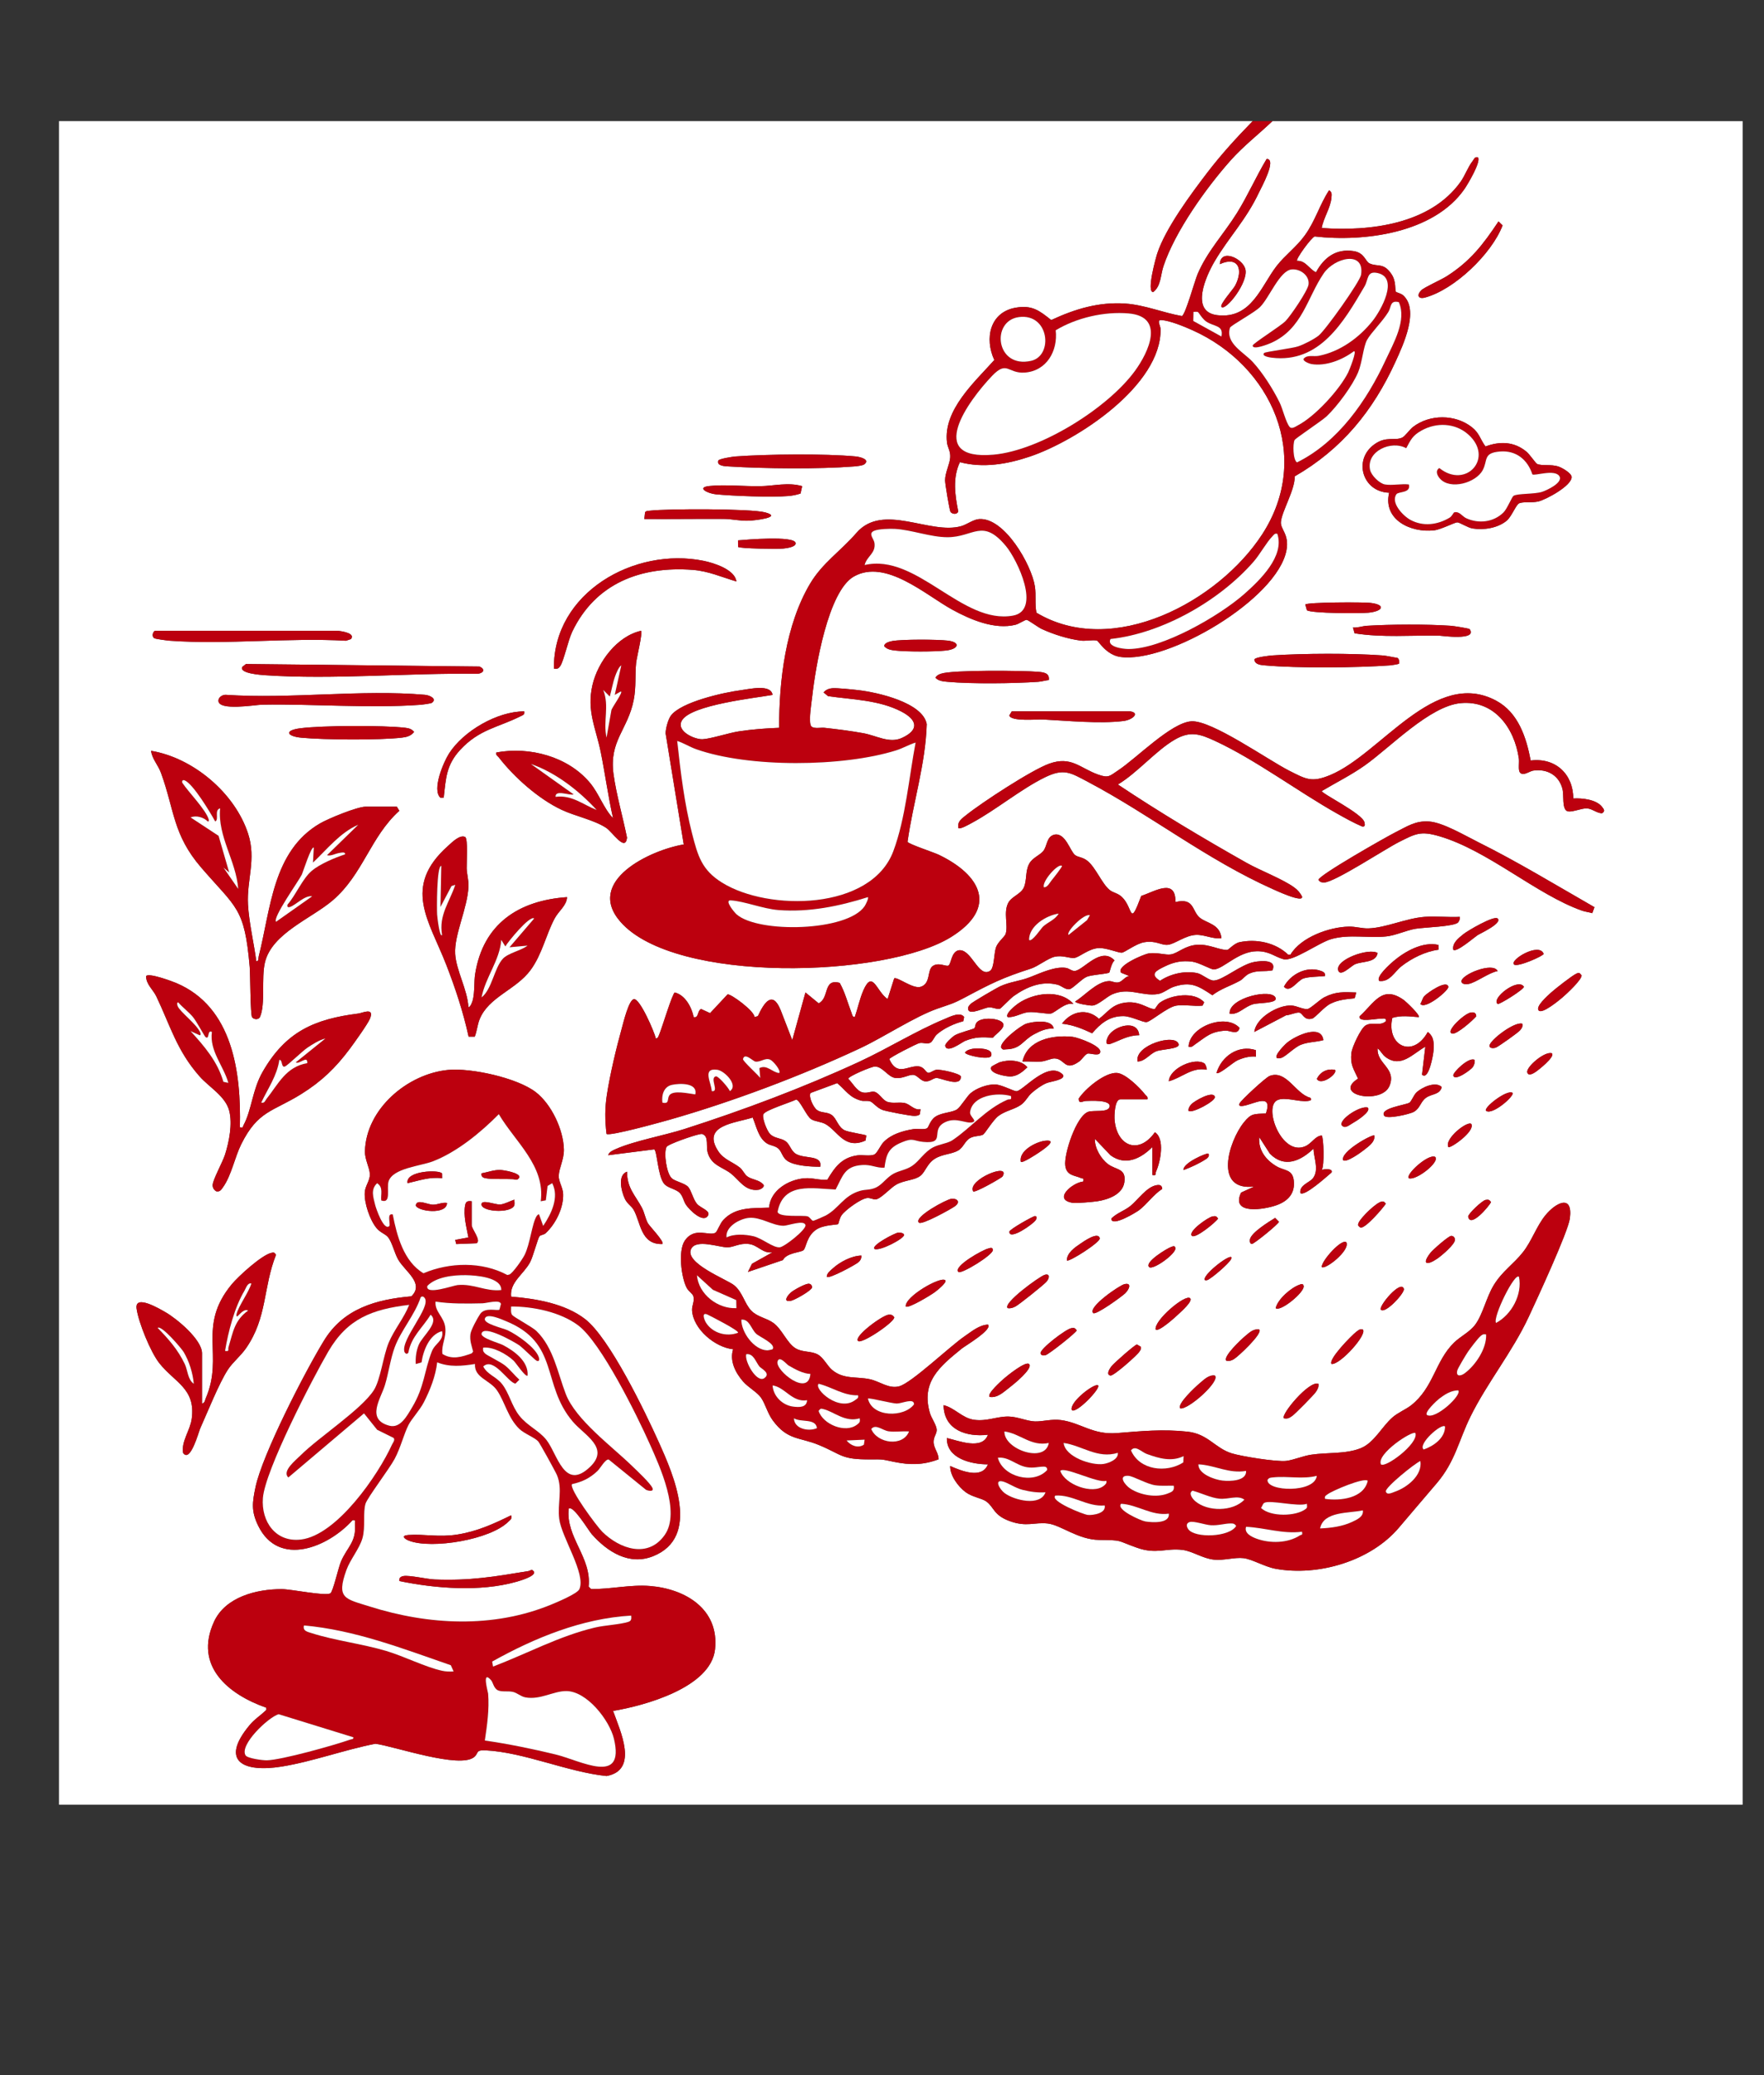 <?xml version="1.0" encoding="UTF-8"?>
<svg id="_Слой_1" xmlns="http://www.w3.org/2000/svg" version="1.1" viewBox="0 0 1292 1519.95">
  <rect x="0" y="0" width="1292" height="1519.95" fill="#333333" stroke="none"/>
  <!-- Generator: Adobe Illustrator 29.7.1, SVG Export Plug-In . SVG Version: 2.1.1 Build 8)  -->
  <defs>
    <style>
      .st0 {
        fill: #bc000e;
      }

      .st1 {
        fill: #fff;
      }
    </style>
  </defs>
  <path class="st1" d="M917.49,88.73c-11.68,11.98-22.82,24.13-33.01,37.44-12.11,15.81-30.76,40.95-36.87,59.47-.88,2.66-8.13,28.46-2.97,28.32,5.74-4.32,5.33-12.43,7.51-18.96,8.51-25.49,31.07-57.1,49.07-77.37,9.36-10.54,20.58-19.2,30.73-28.88h344.41v1233.15H43.21V88.73h874.28ZM1082.46,115.23c-2.49-.54-2.74,1.29-3.88,2.73-3.47,4.41-5.53,10.61-8.84,15.25-22.14,31.04-66.4,36.38-101.68,33.79,1.23-7.36,6.58-14.87,7.14-22.42.17-2.33.49-3.73-1.72-5.25-6.95,10.6-9.95,22.11-17.66,32.89-6.18,8.64-14.67,14.74-20.77,22.59-11.43,14.72-18.42,39.05-43.49,36.04-20.4-2.45-7.97-29.18-1.98-39.36,10.58-17.96,22.95-30.2,32.55-50.55,1.76-3.72,13.3-24.53,5.6-24.53-7.74,12.88-13.83,26.88-21.79,39.65-9.5,15.24-21.65,27.88-28.78,44.68-2.19,5.16-8.81,29.43-11.46,30.76-13.89-2.44-27.25-8.17-41.5-9.15-19.44-1.33-36.91,4-54.27,12.07-8.71-6.97-14.03-11.12-25.93-9.07-19.08,3.28-23.03,22.63-15.74,38.34-14.42,16.15-37.47,36.59-34.67,60.37.44,3.77,2.63,6.22,2.37,10.9-.29,5.04-3.75,11.12-3.76,16.9,0,2.43,3.27,22.24,4.01,23.15,1.32,1.6,4.68,2.09,5.64-.34-2.38-11.9-4.26-24.76,1.23-36.17,16.92,4.57,34.88,1.44,51.24-4.09,34.73-11.75,96.37-52.12,95.72-93.34-.04-2.41-3.11-6.87.6-6.64,6.18.37,16.85,4.79,22.71,7.41,58.13,26.03,88.01,92.72,51.12,149.53-31.97,49.24-109.44,90.91-165.34,57.42-1.31-6.43-.14-12.8-1.15-19.32-2.45-15.76-22.26-50.58-40.86-49.27-4.25.3-8.84,3.95-13.01,5.15-23,6.63-57.39-17.5-76.87,5.02-11.53,13.33-24.83,21.88-33.9,37.15-17.93,30.16-22.77,71.04-22.67,105.58-9.74.36-19.71,1.12-29.34,2.57-7.63,1.15-20.59,5.48-26.76,5.79-5.71.28-19.86-5.96-15.03-13.87,6.9-11.33,53.45-16.31,66.3-18.59-1.12-8.14-16.89-4.26-23.31-3.43-12.31,1.59-43.78,8.57-51.18,18.66-2.04,2.78-3.85,9.57-3.82,13.02l13.26,81.29c-24.47,4.06-72.44,26.77-46.35,56.66,39.77,45.56,194.05,41.18,242.3,11.06,34.25-21.38,21.88-45.18-9.01-60.1-3.84-1.86-22.48-7.95-23.02-9.56,4.03-28.76,13.25-57.19,14.05-86.25-2.94-15.87-36.26-23.21-49.84-24.81-4.11-.49-15.49-1.66-19.08-1.44-2.6.16-4.91,1.06-6.63,3.09l3.28,2.72c17.82,2.53,37.46,2.82,53.73,11.3,11.57,6.03,13.33,13.36.38,19.3-9.26,4.24-18.48-1.69-28.26-3.46s-19.09-2.93-28.55-3.96c-2.91-.32-9,1.28-10.06-1.98-1.38-4.23.63-16.2,1.21-21.34,2.31-20.65,11.5-76.8,30.5-87.52,23.32-13.15,52.66,13.7,72.09,24.33,13.27,7.26,30.98,14.89,46.35,11.01,2.32-.58,6.87-3.65,8.04-3.58s8.61,5.57,10.99,6.66c8.59,3.96,19.38,7.39,28.77,8.56,3.55.44,8.94-.77,11.77,0,1.23.33,6.75,10.51,17.21,11.96,34.76,4.8,114.85-42.32,121.58-78.11,2.22-11.82-4.54-15.26-4.05-20.83.7-7.86,10.35-23.5,10.1-33.34,34.51-19.88,57.39-47.98,73.81-83.95,5.5-12.05,17.63-37.81,5.63-48.64-1.48-1.34-5.06-2.2-5.28-2.54-.96-1.58.38-7.49-3.28-12.99-5.85-8.79-10.35-5.05-16.18-7.91-2.99-1.47-3.57-7.71-11.51-8.96-12.89-2.02-21.77,4.7-27.61,15.54-5.14-2.49-7.53-8.68-13.86-8.41-1.11-1.23,10.5-17.17,12.92-17.86,36.34,4.18,87.3-2.47,109.69-34.74,2.27-3.28,12.44-20.19,9.85-23.25ZM1097.54,162.19c-11.23,16.89-20.72,29.24-38.05,40.24-4.15,2.63-16.42,8.03-18.61,10.29-3.39,3.5-2.14,6.57,2.79,5.25,21.56-5.78,48.91-32.01,56.86-52.84l-2.99-2.94ZM894.62,224.8c3.04,3.3,19.97-18.09,17.51-27.71-1.99-7.79-18.09-15.35-18.71-3.6,13.36-6.13,17.46,3.65,11.33,15.55-1.51,2.94-11.67,14.07-10.13,15.75ZM1017.44,360.9c-4.67,19.75,15.69,29.55,32.99,27.56,5.02-.58,15.07-5.9,16.99-5.83,1.76.06,7.59,3.9,11.12,4.47,8.22,1.33,18.48-.27,25.02-5.71,3.49-2.91,6.8-11.6,9-12.67,2.98-1.45,9.62-.28,14.24-1.42,5.63-1.39,24.42-11.49,24.29-17.88-.06-2.8-6.72-6.61-9.27-7.54-5.67-2.06-12.68-.41-16.01-2.05-1.14-.56-5.33-6.93-7.85-9.01-8.95-7.4-19.35-7.75-29.95-3.79-3.98-5.36-4.34-9.66-9.97-14.1-12.16-9.61-30.96-9.58-43.12-.18-2.35,1.82-5.94,6.89-7.88,7.78-5.72,2.6-11.67-1.32-20.37,4.92-15.92,11.41-8.6,34.94,10.76,35.46ZM632.98,340.14c4.74-3.65-3.37-5.53-6.26-5.8-22.75-2.13-64.9-1.66-88.01.01-2.01.15-12.15,1.66-12.62,3.06-1.35,4.06,5.21,4.1,7.79,4.26,25.58,1.62,66.28,2.01,91.61,0,1.83-.15,6.25-.58,7.48-1.53ZM587.53,356.09c-10.31-2.99-20.72-.13-30.66.03-11.64.19-26.36-1.35-37.44-.11-9.66,1.08-1.12,5.47,4.89,6.06,12.41,1.21,40.9,2.31,53.01,1.26,3.09-.27,6.08-.83,9.01-1.83l1.18-5.42ZM471.92,380.15c19.47.16,38.98-.17,58.46-.04,5.69.04,11.52,1.55,18.06,1.3,4.44-.17,25.21-2.54,12.01-6.08-10.55-2.83-71.81-2.76-84.37-1.25-1.28.15-2.79-.04-3.63,1.19l-.53,4.89ZM540.58,400.6c1.26,1.28,29.12,1.62,33.08,1.22,2.08-.21,9.74-1.1,9.04-4.18-1.2-5.32-36.11-2.37-42.15-1.82l.03,4.78ZM539.35,425.91c-1.04-8.69-16.47-13.58-24.02-15.11-50.66-10.3-110.18,23.3-109.64,78.94,2.48.29,3.26.16,4.69-1.93,2.51-3.67,5.75-18.83,8.7-25.02,17-35.61,50.38-48.27,88.41-45.35,11.4.88,21.16,5.32,31.86,8.47ZM956.02,442.79l1.19,4.23c3.48,2.33,38.98,2.38,45.16,1.77,10.59-1.05,12.92-5.87,1.22-7.2-5.28-.6-45.93-.52-47.57,1.21ZM1076.44,460.86c-.39-.58-11.86-2.34-13.8-2.47-17.59-1.22-43.84-1.1-61.51,0-3.44.21-6.7,1.59-10.19,1.26l1.18,4.24c20.44,3.28,41.4,1.34,62.1,1.73,1.49.03,28.01,3.86,22.22-4.75ZM247.33,462.05H113.66c-1.25,0-3.07,3.85-.63,5.44.91.59,9.45,1.69,11.41,1.83,41.68,3.01,86.9-2.4,128.96.01l3.62-1.2c3.39-4.25-6.17-5.73-9.7-6.09ZM469.5,462.05c-17.5,3.91-31.63,22.75-35.56,39.69-4.42,19.06,2.54,31.65,6.1,49.37,3.21,16,5.39,32.28,8.98,48.21-6.96-7.25-10.16-17.8-16.87-25.86-16.13-19.38-44.41-26.79-68.61-22.29-.53,2.07.86,2.41,1.79,3.61,11.36,14.65,29.11,30.4,45.94,38.35,9.97,4.71,23.62,7.38,32.58,13.18,4.74,3.07,14.11,18.02,15.39,7.31-2.98-14.93-7.84-31.61-9.88-46.54-3.36-24.61,10.48-32.41,14.79-54.4,1.9-9.69.84-17.99,1.76-27.14.37-3.67,4.93-22.09,3.59-23.5ZM653.45,469.57c-1.62.29-6.29,1.43-5.71,3.9,1.99,2.2,5.04,2.71,7.83,3.02,8.47.95,28.86.95,37.32,0,9.37-1.05,10.84-6.13,1.23-7.25-7.84-.91-33.26-1.02-40.67.32ZM1024.66,486.11c.45-.69.16-3.61-1.18-4.22-3.77-.54-7.61-1.56-11.41-1.84-22.39-1.6-57.11-1.48-79.58,0-2.44.16-13.42,1.31-13.79,3.08.5,3.77,4.82,3.99,7.76,4.25,23.9,2.16,67.42,1.75,91.63,0,1.23-.09,6.3-.87,6.56-1.28ZM180.14,486.38l-2.69,2.13c-2.49,4.75,13.56,5.87,16.84,6.09,50.15,3.38,105.19-1.81,155.61-1.04,4.3-.57,5.78-3.31,1.29-5.32l-171.05-1.86ZM768.16,498.16c.71-5.21-3.68-5.71-7.77-6.07-11.15-.97-62.71-1.45-71.02,1.35-1.96.66-3.05,1.17-4.28,2.92,2.27,2.54,5.84,2.77,8.96,3.06,17.49,1.6,48.56,1.23,66.33,0,2.68-.18,5.14-1.05,7.78-1.27ZM1121.12,557.06c-3.25-17.01-9.09-35.16-25.38-43.86-44.93-23.98-84.39,39.11-121.37,54.49-13.65,5.68-17.64,3.16-29.99-3.08-15.71-7.94-57.05-37.27-71.87-36.25-14.78,1.02-40.07,27.02-53.38,35.82-6.49,4.29-7.05,5.94-14.81,3.2-13.33-4.71-19.61-13.78-35.77-8.02-12.91,4.6-49.58,28.6-60.98,37.77-3.27,2.63-6.49,4.57-5.62,9.42,1.15,1.23,8.38-2.97,9.99-3.84,17.6-9.49,35.83-24.73,53.39-33.31,13.94-6.81,18.69-3.44,31.34,3.23,45.94,24.25,87.09,57,135.66,78.69,1.38.61,23.01,10.75,21.27,5.22-1.59-2.78-3-4.52-5.6-6.44-8.33-6.15-25-12.45-34.93-18.05-32-18.05-63.73-37.02-94.3-57.41,14.31-8.55,27.82-24.87,41.74-32.9,11.38-6.57,18.49-4.09,29.74,1.13,29.21,13.56,60.33,36.86,89.05,53.05,5.94,3.34,12,6.74,18.28,9.44,2.42.51,2.16-1.32,1.78-3-1.45-6.43-31.23-20.95-31.27-22.91,10.59-6.29,21.58-11.73,31.67-18.89,18.63-13.22,47.34-43.39,70.08-45.52,24.64-2.31,39.36,18.18,42.6,40.47.41,2.82-.56,8.34.68,10.15,2.22,3.25,7.13-.79,9.76-1.19,10.46-1.63,19.53,3.71,21.69,14.31.82,4.03-.4,13.14,2.93,15.18,2.86,1.74,10.68-2.11,14.92-1.81,3.89.27,7,3.47,10.95,3.57,2.46-1.55,1.46-2.87-.03-4.76-4.25-5.41-14.62-6.45-21.01-6.08-.09-17.99-13.17-30.08-31.2-27.81ZM316.31,514.81c4.06-2.93-1.58-5.56-5.08-5.87-46.46-4.04-98.76,3.22-145.84.01-2.4-.15-5.43,1.77-5.42,4.29.02,7.74,26.94,3.03,31.92,2.94,37.48-.68,78.93,2.77,115.7.1,1.61-.12,7.96-.92,8.73-1.47ZM384,521.06c-19.73-.05-44.62,14.38-55.16,30.93-4.02,6.32-12.63,26.46-6.29,32.32l2.45-.08c1.59-14.17,1.83-23.87,12.01-34.91,14.04-15.22,27.68-16.35,44.06-24.59,1.74-.87,3.42-1.12,2.93-3.68ZM827.77,521.05h-86.71l-1.8,3c1.05,4.65,20.26,2.75,24.73,2.98,17.7.91,41.42,3.24,58.82,1.11,6.63-.81,12.39-5.92,4.96-7.08ZM219.98,533.45c-12.37,1.58-9.69,5.95.81,6.92,17.05,1.58,56.77,1.87,73.5-.05,3.55-.41,6.77-1.26,9.01-4.21-1.75-2.17-3.93-2.73-6.58-3.03-16.31-1.89-60.46-1.7-76.75.37ZM290.68,590.9h-22.88c-6.22,0-27.44,8.75-33.48,12.28-34.65,20.21-35.99,62.64-44.82,97.29-.35,1.36.08,3.91-1.77,3.62-1.74-13.25-5.36-28.29-6.09-41.49-1-18.18,6.16-33.18.1-51.88-9.67-29.83-40.3-55.67-71.09-60.76.7,5.91,5.12,10.31,7.27,16.2,9.95,27.26,8.63,45.16,29.44,69.31,25.89,30.03,31.76,29.11,35.53,72.85.45,5.23.43,34.91,1.74,36.79,1.13,1.62,4.75,2.2,5.85-.33,4.06-9.39.83-28.31,3.56-39.78,5.1-21.41,34.1-32.18,49.64-45.5,22.25-19.07,27.59-46.49,48.8-65.61l-1.8-2.99ZM1167.82,664.5c-28.25-16.19-56.14-33.19-85.33-47.73-9.45-4.71-25.48-14.2-35.56-15.01-10.07-.81-16.19,3.52-24.7,7.79-6.66,3.34-56.51,31.62-56.55,34.95,1.2,1.7,2.18,1.89,4.18,1.89,7.48-.02,44.78-24.59,54.78-29.61,12.12-6.09,15.76-8.31,29.59-4.25,35.77,10.51,71.11,42.72,104.45,54.5,2.46.87,5.06,1.08,7.54,1.86l1.6-4.39ZM835.9,656.24c-8.89,23.75-5.74,8.9-14.11.85-3.19-3.07-6.35-2.98-9.16-5.29-5.55-4.59-10.16-16.43-16.12-21.21-3.58-2.86-6.82-2.57-9.03-4.22-3.67-2.73-6.98-16.45-15.03-15.04-6.2,1.4-5.2,8.33-8.42,12.16-2.52,3-7.77,4.81-10.16,9.11-3.09,5.58-1.57,12.43-4.05,17.63-2.35,4.93-9.1,6.44-11.49,11.39-3.41,7.06.17,16.01-1.72,22.36-.65,2.17-5.61,5.82-7.05,9.81-1.63,4.52-1.25,15.29-4.36,17.32-8.67,5.67-13.72-16.88-23.31-14.98-5.24,1.47-5.08,9.6-7.15,11.08-1.56,1.11-7.27-2.65-11.57.4s-1.23,12.91-8.9,15.24c-5.61,1.7-16.92-7.47-19.32-6.22l-4.82,15.14c-8.2-5.36-10.89-21.99-17.76-6.33-2.71,6.18-4.07,13.22-6.33,19.58-1.83-.17-1.85-1.81-2.33-3.07-2.84-7.34-4.76-15.06-8.68-22.01-12.41-3.38-7.31,11.09-15.41,14.98l-9.67-7.95-9.66,34.91-8.56-22.12c-6.04-14.73-12.18-5.08-16.63,4.52l-2.46.74c0-4.49-17.35-17.13-19.72-16.66l-12.84,13.75-6.61-3.06c-2.86,1.45-1.58,6.87-5.39,5.99-1.44-7.3-6.3-16.24-13.82-18.05-1.77.49-9.65,26.87-11.42,30.76-.54,1.19-.8,2.82-2.45,2.95-1.04-4.68-11.71-29.59-16.13-28.83-3.77.65-7.72,17.39-8.83,21.35-4.01,14.33-8.55,33.55-10.84,48.16-1.6,10.24-1.57,18.91-.34,29.17,1.94,1.99,40.77-8.83,46.69-10.52,45.72-13.1,96.17-32.08,139.2-52.27,17.35-8.14,39.75-23.07,56.54-28.96,9.82-3.44,11.1-3.39,20.5-8.41,18.9-10.09,27.31-14.28,47.79-20.85,5.36-1.72,12.64-7.72,17.71-8.78,5.78-1.21,10.33,1.26,14.14.91,3.61-.33,10.54-6.96,18.17-7.25,5.17-.2,14.45,3.61,16.6,3.42,2.3-.21,10.42-6.61,16.38-7.65,8.78-1.54,12.45,2.35,17.41,1.86s12.71-6.93,20.65-7.26c6.13-.26,12.3,3.22,18.6,2.44-.99-10.42-10.72-10.9-15.75-14.94-6.01-4.83-3.84-14.96-17.96-11.55.35-17.89-15.13-7.74-24.99-4.51ZM343.08,737.81c-.61-12.71-8.96-26.84-9.69-39.09-.84-14.11,9.13-33.58,9.72-49.37.19-5.06-1.17-8.84-1.3-13.24-.12-4.01,1.06-21.48-1.07-23.02-4.02-1.92-9.64,3.88-12.76,6.68-33.45,29.93-13.81,54.34-1.19,86.76,6.7,17.21,12.49,34.74,16.43,52.81h4.51c1.61-4.09,1.9-8.62,3.54-12.71,6.59-16.45,26.65-21.54,37.35-36.11,8.45-11.5,11.25-25.86,17.62-37.78,3.02-5.65,8.8-9.37,9.08-15.6-35.56,2.47-61.42,19.6-67.29,56.13-.92,5.74-.26,12.79-1.64,18.83-.29,1.27-1.65,5.56-3.31,5.71ZM1069.22,671.59c-8.47.43-17.47-.63-25.87,0-13.53,1.02-28.43,8.04-41.01,8.43-4.96.15-9.28-1.39-14.44-1.29-14.39.27-35.2,7.8-42.73,20.54l-1.74-.03c-9.11-8.8-23.29-11.77-35.65-9.08-3.99.87-7.85,5.6-8.93,5.64-5.76.16-13.03-4.26-21.74-3.79-9.29.51-14.25,6.22-19.53,7.07-4.03.65-10.19-1.68-16.26-.71-3.82.61-24.21,9.32-20.16,14.15l6.01,2.4c-3.25.31-5.04,4.12-8.1,4.66-2.56.46-4.58-1.05-6.86-.96-8.92.36-17.61,10.66-24.77,14.97.64,1.55,10.78,3.07,12.57,2.97,4.33-.25,10.38-6.38,14.65-8.25,12.29-5.37,21.77,1.67,33.51-.21,3.94-.63,7.72-4.05,11.54-5.31,12.62-4.15,17.99-.57,28.26,6.2,6.24-4.84,13.31-6.8,20.27-10.66,2.48-1.38,3.72-3.82,6.83-5.22,5.91-2.66,10.85-1.18,16.91-2.36,3.42-8.01-8.03-7.11-13.35-6.12-9.93,1.85-22.93,13.4-29.65,13.6-3.36.1-8.49-4.71-12.11-5.45-9.26-1.89-19.51.51-27.25,5.63-8.11-5.02-2.35-7.66,3.59-10.57,6.6-3.23,12.63-4.42,20.02-3.45,4.93.65,13.76,5.83,15.85,5.72,6.99-.35,17.71-13.18,31.43-13.36,9.24-.12,13.09,4.12,19.56,5.85,7.02,1.87,26.04-12.26,35.2-14.8,13.29-3.69,26.97-.44,40.24-1.91,6.75-.75,14.13-4.3,20.96-5.54,6.05-1.1,29.29-1.61,31.6-4.83.8-1.12,1.34-2.53,1.15-3.95ZM1096.92,672.8c-2.59-2.44-22,8.93-25.18,11.53-3.48,2.85-8.24,6.45-7.32,11.33,2.21,2.3,15.07-8.84,17.69-10.6,1.79-1.21,18.49-8.8,14.82-12.27ZM1053.52,692.13c-11.41-2.61-24.41,4.68-33.04,12.01-2.22,1.89-13.1,11.54-10.27,14.41,7.69.94,11.13-6.78,16.28-10.8,7.55-5.89,17.47-10.82,27.07-12.09l-.05-3.52ZM1108.97,706.5c2.42,2.19,21.63-6.33,21.65-7.82-3.17-8.75-25.29,4.53-21.65,7.82ZM1009.01,698.09c-6.19-4-30.98,4.7-28.89,12.61,1.41,5.35,9.48-3.22,12.41-4.43,5.62-2.32,15.18-.96,16.49-8.18ZM812.5,712.3c.38-.47,1.51-6.98,3.84-8.78-9.73-10.43-22.13,6.26-28.6,7.61-2.52.53-4.47-1.76-6.99-2.15-7.94-1.23-18.36,3.65-25.81,6.58-8.41,3.31-14.27,3.29-22.13,6.78-2.72,1.21-20.59,11.67-21.89,13.03-1.16,1.21-2.29,2.38-1.76,4.24,1.17,4.13,11.93-1.58,15.22-1.73,2.84-.12,5.81,1.63,8.02,1.01.66-.19,7.82-7.7,10.08-9.29,9.55-6.72,20.3-11.26,32-8.33,2.92.73,5.64,3.66,8.69,3.35,2.41-.25,8.94-7.46,12.68-9.08s15.74-2.1,16.65-3.22ZM1096.92,711.31c-3.29-7.14-27.51,2.84-26.49,7.82.4,1.93,3.41,1.91,5.13,1.61,5.45-.95,15.09-8.43,21.35-9.43ZM970.47,714.93c.54-2.64-1.97-3.42-3.8-4.01-10.08-3.24-21.52,2.86-26.3,11.83,4.42,5.22,9.84-4.61,14.37-6.07,4.12-1.33,11.21-1.25,15.72-1.74ZM1127.03,740.22c2.65,2.68,14.99-7.59,17.42-9.66,2.7-2.3,14.62-13.28,13.88-16.2-1.38-1.56-1.45-2.19-3.61-1.25-3.15,1.37-15.54,11.12-18.63,13.9-2.19,1.98-11.86,10.37-9.06,13.21ZM175.68,825.72c.98-40.14-5.15-88.19-46.66-105.68-3.33-1.4-20.17-7.61-21.99-5.08-.2,5.87,5.13,10.02,7.43,14.82,10.32,21.61,15,39.71,31.69,58.63,7.08,8.02,18.98,14.53,21.73,25.24,2.49,9.68-.09,22.6-3.03,31.96-1.73,5.51-8.71,18.03-9.08,22.13-.18,2.04.83,3.86,2.6,4.87,2.78.6,3.76-1.3,5.06-3.13,6-8.4,8.56-21.93,13.23-31.32,12.32-24.75,23.09-23.76,43.93-36.75,14.88-9.27,25.1-19.12,35.55-33.09,3.13-4.19,13.46-18.54,14.95-22.46,3.13-8.19-5.73-3.84-8.41-3.5-32.56,4.12-53.44,13.28-70.37,42.82-7.51,13.1-7.95,27.95-13.96,39.01-.77,1.41.03,2.03-2.69,1.53ZM1040.33,735.4c3.5,4.45,21-10.09,20.46-12.61-1.18-5.55-15.78,4.76-17.69,6.97-1.16,1.34-1.77,3.98-2.78,5.64ZM1096.93,735.4c.96.73,19.19-10.55,19.23-12.64-4.38-6.87-24.38,8.74-19.23,12.64ZM993.35,726.99c-9.22-.37-15.21-.74-23.51,3.58-3.21,1.67-10.01,8.2-12.07,8.49-3.41.48-7.75-2.33-11.96-2.52-9.78-.46-25.95,8.98-27.11,19.34l23.3-12.21c2.59-.04,7.6-2.36,9.68-1.95,2.63.52,3.4,6.15,9.51,4.33,2.15-.64,8.69-8.58,13.29-10.84,5.77-2.85,11.42-3.35,17.71-3.97l1.17-4.24ZM786.23,735.4c-9.8-11.11-29.41-8.13-40.62-.26-1.69,1.18-9.86,7.6-7.55,9.9,5.39.32,9.84-3.03,15.04-3.61,4.88-.54,13.93,1.52,16.59.98,3.31-.68,10.46-8.59,16.53-7ZM900.64,742.63c6.95.67,10.53-5.3,17.53-7.15,3.82-1.01,17.1-.47,16.18-4.27-1.86-7.71-34.98-.42-33.71,11.42ZM1039.11,745.04c1.44-1.27-9.4-11.44-10.93-12.54-15.9-11.32-21.54,2.15-32.4,11.96-1.02,4.63,11.54,1.64,15.05,1.78,1.85.07,4.77-1.12,4.19,1.79-4.18,3.95-10.06.12-14.91,3.16-3.47,2.18-9.72,15.59-10.26,19.84-1.1,8.71,1.5,11.72,4.81,19.06-19.14,12.13,17.32,19.35,23.07,5.23,5.26-12.91-9.61-16.07-8.71-27.39,2.43,1.87,3.2,4.46,6.1,6.53,11.09,7.93,19.49-2.51,28.8-7.74l-2.39,20.47c4.92,4.58,8.22-14.63,8.4-17.47.35-5.45.52-10.26-4.19-13.81-10.95,19.85-30.55,9.98-25.96-10.33,6.72-1.99,12.56-1.03,19.33-.54ZM861.49,736.61c5.63-.94,13.34.68,19.27,0l1.22-2.41c-7.14-8.15-24.28-5.55-32.35.17-1.93,1.37-3.48,4.68-3.88,4.71-4.85.4-11.33-6.91-23.45-4.35-8.46,1.78-11.32,7.11-17.4,11.55-8.78-8.18-20.32-5.5-27.09,3.56,8.15.88,14.8,3.64,22.1,7.05,6.16-7.24,12.69-12.62,22.85-12.59,5.68.02,14.15,4.63,16.99,4.37,3.18-.3,15.12-10.95,21.75-12.05ZM1077.32,741.65c-3.52.49-10.78,7.08-12.91,10.03-.82,1.14-3.8,4.97-.59,5.42,3.43.48,14.83-9.62,17.43-12.67-.16-2.67-1.69-3.09-3.94-2.78ZM674.24,812.49c-4.69.98-7.59-3.71-11.72-4.55s-8.39.46-12.44-.81c-3.64-1.15-6.11-6.49-9.52-7.38-2.46-.65-5.24,1.31-8.78.44-4.5-1.11-7.34-7.03-10.53-9.98-.02-1.82,17.41-9.17,19.76-9.02,5.85.37,9.32,7.62,14.64,8.38,5.39.76,9.63-2.44,13.21-2.26,2.88.15,5.3,4.28,8.47,4.72,3.82.52,5.72-2.24,8.42-2.42,3.33-.23,18.32,7.41,18.01-1.24-1.48-2.28-14.94-5.19-18.01-4.75-2.11.3-4.49,2.48-5.94,2.2-2.06-.39-2.78-4.46-7.38-4.75-7.76-.49-15.42,7.53-21.1-5.29.28-1.22,20.04-11.34,22.04-11.74,2.95-.6,5.4,1.02,8.08-.29,1.63-.8,2.93-4.53,4.76-6.11,5.18-4.46,12.66-7.91,19.3-9.6l.65-3.04c-2.77-4.26-10.73-.08-14.32,1.41-20.8,8.62-41.85,21.77-62.58,31.35-41.06,18.98-84.75,35.35-127.84,49.19-15,4.81-36.88,8.71-50.33,14.69-2.26,1.01-4.76,1.97-5.69,4.54l33.79-4.29c2.15,1.54,2.57,19.29,7.12,25.08,2.62,3.33,8.59,3.8,11.55,6.83,2.37,2.43,2.73,5.94,4.56,8.69,2.37,3.54,12.15,13.39,15.88,8.3,2.87-3.91-5.12-5.71-7.9-9.06s-4.04-9.69-6.37-12.3c-2.56-2.88-9.24-3.87-12-6.33-3.86-3.45-6.01-18.48-3.89-22.94.99-2.08,20.11-8.55,23.47-9.16,1.26-.23,2.38-.78,3.61.07,3.71,1.87,1.95,8.73,2.99,12.75,2.51,9.74,10.72,10.89,16.9,15.62,6.4,4.9,10.5,13.35,20.41,12.06,1.7-.22,5.47-2.5,3.12-4.26-2.96-3.16-8.07-3.14-11.31-5.56-2.23-1.67-3.23-4.7-5.54-6.5-5.44-4.25-11.72-5.79-15.75-11.95-12.49-19.1,12.38-20.52,25.22-24.64,2.76,6.43,4.18,15.04,10.53,19,2.51,1.57,5.9,1.59,8.3,3.74,2.61,2.34,2.91,6.58,6.62,9.03,5.57,3.69,17.47,4.29,24.05,4.25,1.58-8.79-11.21-5.58-17.74-9.35-3.76-2.17-4.36-6.9-7.58-9.28-3.42-2.53-8.13-1.94-11.49-5.37-2.18-2.22-6.11-12.06-4.82-14.52,1.57-2.99,19.85-8.61,24-10.68,2.85.54,7.54,12.11,10.94,14.34,2.87,1.88,7.28,1.75,10.72,3.74,8.87,5.12,13.84,18.83,29.15,11.93l.53-3.66c-.45-.69-13.07-2.39-15.98-3.9-4.83-2.5-5.73-8.6-9.32-11.15-3.36-2.39-7.46-1.26-10.8-3.65-2.6-1.85-6.41-9.83-4.68-12.48l19.47-7.21c6.43,5.32,8.83,10.44,17.4,12.8,2.1.58,4.61-.09,6.68.54,2.17.67,5.05,4.88,9.29,6.36,2.84.99,21.05,4.59,23.51,4.31,1.34-.15,2.65-.09,3.64-1.22l.54-3.67ZM713.68,753.17c-.69.69-11.28,3.23-14.56,5.31-1.58,1-7.18,5.92-6.81,7.61,1.26,5.83,12.25-2.71,14.44-3.6,7.48-3.04,12.59-2.92,20.44-2.38,2.8-3.5,12.33-8.96,5.18-12.4-4.15-2-13.22-2.36-16.67.85-1.6,1.49-1.29,3.87-2.01,4.59ZM771.77,753.47c-1.11-7.12-14.83-5.26-19.94-3.68-4.32,1.34-19.67,13.3-18.59,17.51,1.33,2.1,1.91,1.35,3.59,1.32,11.08-.25,11.98-6.39,20.45-10.97,4.44-2.4,9.28-4.63,14.49-4.18ZM870.53,766.71c2.52.6,3.22-.65,4.84-1.77,8.28-5.68,11.15-9.3,22.25-10.02,3.04-.2,9.18,3.63,10.22-2.02-9.79-10.87-36.66-1.16-37.31,13.81ZM1114.98,749.87c-5.55-1.92-24.17,12.23-24.05,16.26.05,1.78,2.92,1.9,4.75,1.17,1.98-.78,16.22-10.91,17.58-12.54s2.13-2.58,1.72-4.89ZM834.39,758.28c-1-12.06-18.68-6.81-22.7.79-1.33,2.51-2.75,7.1,1.83,5.47,7.01-2.49,12.47-6.21,20.88-6.26ZM969.27,761.89c-1.51-12.12-20.32-3.25-26.5,1.81-2.58,2.11-13.4,13.47-4.46,11.22,3.19-.8,9.65-7.76,14.47-9.64,5.49-2.15,10.94-1.89,16.49-3.39ZM805.49,771.52c3.43-4.82-16.13-11.63-19.86-12.04-14.42-1.56-33.16,1.99-36.73,18.07,4.57-.24,9.27.37,13.83,0,3.27-.27,7.09-2.32,9.69-2.24,7.62.21,7.23,9.89,18.01,2.24,1.96-1.39,4.39-5.4,6.27-5.82,1.49-.33,7.43,1.71,8.79-.2ZM833.2,777.55c5.55-.14,8.56-5.38,13.6-7.46,3.97-1.64,17.31-1.65,16.49-5.16-1.95-8.34-32.6.58-30.09,12.62ZM712.46,768.22c-2.02.35-4.34,1.03-5.69,2.71.02,2.06,18.12,5.97,19.23,2.4,1.79-5.75-10.35-5.67-13.54-5.11ZM919.81,769.21c-12.8-4.12-25.19,4.48-28.82,16.76,1.85,1.45,12.22-7.91,15.37-9.3,4.24-1.88,8.86-3.15,13.54-2.73l-.09-4.72ZM1136.66,771.54c-5.07-1.84-18.82,9.85-18.06,13.82.63,3.29,4.58.83,5.94-.06,2.09-1.36,14.7-11.27,12.12-13.76ZM726.17,781.32c-2.79,4.88,10.53,7.19,13.7,7.18,5.12-.03,9.07-3.37,12.61-6.72-4.4-5.51-14.21-5.75-20.46-3.62-.7.24-5.68,2.88-5.85,3.17ZM1080.06,776.36c-4.17-2.45-16.09,9.28-15.64,11.42.98,4.66,13.1-4.31,14.3-6.14,1.06-1.61,1.56-3.34,1.34-5.27ZM882.27,779.04c-7.04-4.9-25.73,3.49-26.19,12.96,9.53-2.55,16.97-10.54,27.68-8.43.47-.43-.83-4.07-1.49-4.53ZM395.15,905.51c.74-.89,3.25-1.04,4.45-2.15,7.33-6.77,13.19-18.49,12.86-28.67-.16-4.83-3.35-9.14-3.23-13.39.16-5.58,3.92-12,3.77-19.33-.3-14.44-9.14-33.21-20.66-42.03-13.64-10.44-47.27-17.81-64.17-16.21-29.59,2.82-60.14,28.54-60.88,59.64-.14,5.98,3.45,11.85,3.59,16.72s-3.38,8.36-3.72,13.23c-.54,7.72,3.69,20.3,8.65,26.28,2.8,3.37,6.27,4.15,8.28,6.51,3.03,3.56,4.8,11.63,7.43,16.32,4.97,8.86,19.62,17.48,9.8,27.12-26.11,2.29-49.68,9.03-63.98,32.36s-45.25,83.64-50.23,107.53c-2.33,11.17-3.19,17.53,1.99,28.14,15.1,30.95,51.47,15.59,69.09-4.03,2.73-.5,1.65,1.19,1.79,2.98,1.02,13.08-5.6,16.57-10.19,27.16-1.98,4.58-5.91,22.47-7.86,23.45-4.18,2.09-28.33-3.09-35.52-3.11-18.44-.05-41.33,5.66-49.68,23.9-14.85,32.45,10.48,53.19,38.21,62.92.34,1.67.25,1.53-.77,2.49-3.62,3.42-7.73,5.98-11.24,10.17-22.43,26.81-4.49,34.97,23.28,30.5,22.64-3.64,46.11-12.34,68.76-16.73,14.14,1.91,61.77,18.6,72.35,9.72,3.42-2.87.77-5.24,8.33-4.88,28.04,1.34,60.27,15.95,88.59,18.8,23.83-4.37,9.92-33.16,4.79-47.68,23.03-3.83,71.67-17.12,74.67-45.15,3.14-29.28-21.48-44.22-47.59-46.35-14.47-1.18-28.79,2.41-43.17,2.22l-1.81-1.79c2.27-21.42-16.87-36.19-14.61-57.03,3.11-3.24,14.55,15.99,16.89,18.63,11.39,12.89,27.4,23.18,44.97,16.13,35-14.03,15.03-59.26,4.2-83.37-9.99-22.24-36.1-76.53-54.13-90.38-14.75-11.34-35.97-14.9-54.09-16.36-1.22-10.52,9.17-16.37,13.91-25.24,2.12-3.97,5.68-17.58,6.87-19.02ZM977.7,783.59c-5.79-.88-10.5,1.4-13.22,6.62,2.89,5.64,15.83-3.99,13.22-6.62ZM755.34,800.86c3.12-2.76,7.3-5.87,11.18-7.49,3.06-1.28,14.37-2.39,11.92-6.22-10.65-10.81-28.97,11.73-33.81,12.14-2.16.19-10.63-4.72-15.65-4.92-5.79-.24-13.86,2.72-18.2,6.48-2.51,2.18-7.44,10.16-9.7,11.68-3.82,2.56-11.15,2.26-15.94,5.43-3.87,2.56-4.93,7.64-6.04,8.41-1.94,1.34-7.23.21-10.14.7-7.86,1.32-16.03,3.63-21.81,9.5-2.16,2.2-4.71,8.09-6.63,9.03-3.12,1.52-8.75.18-12.55.7-11.38,1.55-16.56,8.67-21.97,17.77-5.81.65-10.64-1.46-16.65-1-11.78.9-25.18,8.86-26.04,21.52-11.99.49-24.63-.67-33.63,9.13-2.36,2.57-4.34,8.36-5.59,9.18-4.49,2.97-15.4-4.79-22.6,5.99-4.93,7.39-2.51,26.95,1.49,34.51,1.26,2.38,4.29,4.2,4.85,6.03,1.1,3.66-1.18,6.89-.95,10.44.88,13.74,16.83,27.04,30.07,28.45-2.68,8.54,1.65,17.05,7.19,23.5,3.78,4.4,10.44,7.89,13.28,12.01,3.2,4.63,4.7,11.33,8.63,16.66,10.82,14.68,19.59,12.07,33.8,17.99,17.1,7.12,16.07,10.67,37.63,10.51,9.99-.07,8.11-.05,17.45,1.84,11.72,2.38,21.18,2.36,32.5-1.89.12-4.53-3.54-8.05-3.64-12.64-.08-3.99,2.52-6.14,2.26-9.27-.29-3.39-3.87-8.26-4.96-11.99-6.67-22.8,7.21-34.12,23.35-47.23,2.38-1.93,22.77-13.93,19.16-17.56-6.42.27-12.06,5.12-17.23,8.65-10.66,7.27-38.67,34.08-47.76,36.55-7.62,2.07-14.19-3.59-21.42-5.16-9.91-2.15-19.44.3-27.92-7-3.42-2.95-6.22-9-10.46-11.22-4.97-2.6-11.1-1.42-16.06-4.41-6.35-3.84-9.89-13.95-16.31-18.61-5.05-3.67-11.69-4.3-16.24-9.05-4.93-5.14-6.34-13.66-12.65-18.66-5.38-4.25-36.37-16.07-31.37-26.48,3.64-7.59,20.45-1.15,26.58-1.21,4.92-.04,8.71-3.23,15.66-2.45,6.84.76,10.19,7.31,17.43,6.06l-15.05,8.42-3.01,6.01,25.62-8.69c2.7-5.41,13.03-5.55,15.04-7.23s2.23-10.43,9.51-15.18c5.37-3.51,15.3-3.4,15.94-3.94.27-.23.91-4.2,2.52-6.51,2.67-3.8,14.23-12.29,18.81-12.6,2.33-.16,4.23,1.06,5.94,1.02,3.78-.1,10.99-8.5,15.36-10.91,5.94-3.29,13.51-3.05,17.64-6.44,3.87-3.18,4.76-8.78,10.48-12.4,5.48-3.47,12.03-3.26,16.92-5.96,4.08-2.25,5.08-7.04,8.87-9.19,3.29-1.86,6.97-1.23,9.51-2.53,1.51-.77,7.3-10.77,11.47-13.82,5.07-3.72,11.32-4.6,16.18-7.91,3.45-2.35,5.28-6.36,7.73-8.53ZM840.42,805.26c.52-2.1-.87-2.41-1.8-3.62-3.73-4.86-14.31-15.29-20.5-15.72-8.78-.61-23.49,11.68-28.13,18.93.31,4.15,2.89,1.68,5.24,1.62,2.96-.07,18.61-1.12,17.48,4.18-.97,4.56-11.52,2.36-15.58,3.71-8.86,2.95-18.05,31.18-16.88,39.58,1.02,7.32,6.65,6.85,11.52,9.01,1.44.64,2.16-.56,1.68,2.51-8.04.74-22.7,13.36-7.74,15.61,2.78.42,14.75-.66,17.98-1.15,7.8-1.2,18.54-4.92,19.82-13.93,1.46-10.31-5.86-8.76-11.9-13.23-5.29-3.92-9.89-11.84-9.71-18.58l11.44,12.03c11.03,8.1,22.21,2.46,30.7-6.01v20.47c3.43.62,1.94-.89,2.73-2.63,3.21-7.1,6.57-24-.9-28.66-11.78,16.67-27.83,10.29-29.52-9.06-.26-3.01,0-15.04,4.2-15.04h19.87ZM959.63,804.07c-10.71-2.69-17.32-20.69-29.77-15.93-2.81,1.07-21.09,17.94-22,20.15s1.42,1.94,2.91,1.71c7.52-1.18,21.66-9.97,16.42,5.58-8.83.58-10.63-.35-16.23,6.65-11.13,13.93-22.22,50.56,7.72,46.87l-9.68,4.46c-7.91,16.59,17.11,12.49,26.29,9.12,8.25-3.03,13.32-8.72,12.32-17.83-.93-8.48-6.78-7.16-12.46-10.43-7.88-4.55-13.69-11.96-12.84-21.46l7.77,12.08c10.65,10.87,22.59,5.33,31.94-3.65.22,6.94,4.33,15.75-.49,21.78-2.53,3.16-9.97,4.89-9.12,10.73,2.96,2.85,19.86-12.54,22.86-15.07,1.3-3.18-5.89-2.57-7.21-1.8,2.12-3.16,1.4-24.1-.01-25.28-4.88.36-7.09,5.69-12.05,7.87-17.36,7.64-30.89-28.81-20.46-33.76,5.62-2.67,15.76,1.49,22.3.61,1.65-.22,3.54-.64,1.78-2.39ZM1013.84,817.28c1.79,2.69,18.51-1.06,21.75-2.91,4.68-2.66,4.65-7.3,8.94-10.33s10.07-2.07,11.45-7.8c-4.56-4.55-15,.42-18.7,4.15-1.88,1.89-3.54,6.43-5.01,7.34-2.64,1.64-22.11,4-18.42,9.54ZM1107.75,800.45c-4.17-2.53-21.67,11.13-19.26,13.23,4.64,3.42,21.38-11.35,19.26-13.23ZM870.53,813.68c2.43,2.2,19.91-7.17,19.26-10.21-1.08-5.02-15.2,3.02-17.35,5.51-1.12,1.3-2.16,2.86-1.91,4.7ZM1001.78,811.28c-5.16-1.57-20.14,7.93-19.27,12.61,2.3,3.55,5.73.14,8.33-1.28,2.06-1.12,13.84-8.43,10.93-11.33ZM1077.65,823.33c-2.65-2.72-19.93,10.77-16.85,16.85,1.27,1.38,19.7-11.39,16.85-16.85ZM1006.6,831.75c-1.19-1.29-24.92,11.76-22.87,18.05,2.22,2.14,12.89-5.53,15.02-7.24,3.51-2.81,8.5-5.98,7.85-10.81ZM747.7,851.01c1.17,1.2,11.27-5.46,13.14-6.72,2.33-1.57,14.93-9.88,4.62-8.71-6.43.73-19.47,7.23-17.76,15.43ZM884.97,845c-.76-.82-19.08,6.97-18.05,12.04,5.68-2.17,11.43-4.78,16.52-8.12,1.68-1.1,2.59-2.76,1.52-3.92ZM1051.15,847.41c-4.91-2.55-22.02,12.94-19.26,15.64,5.13,1.96,22.97-11.9,19.26-15.64ZM734.3,861.72c6.27-10.77-26.1,2.52-21.52,10.97,1.24,1.29,20.91-9.92,21.52-10.97ZM485.16,911.22c1.75-1.57-9.47-13.08-10.64-15.24-1.91-3.51-2.43-7.64-4.36-11.3-4.75-9.01-11-14.44-10.88-26.44-7.12,2.43-4.25,14.22-1.68,19.73,1.82,3.9,4.76,5.26,6.4,8.05,5.29,8.97,5.05,25.84,21.16,25.19ZM847.31,868.09c-7.46,1.08-14.01,11.08-19.56,15.42-4.51,3.52-9.81,5.05-13.8,9.06-.04,6.67,18.37-4.63,20.34-6.13,5.85-4.44,10.5-11.43,16.96-15.57-.16-2.66-1.7-3.11-3.94-2.78ZM673.03,895.57c2.04,1.97,22.82-9.57,26.1-11.82,4.75-3.25,1.91-6.03-2.16-5.67-3.7.33-28.08,13.52-23.95,17.49ZM1088.13,878.92c-2.59.4-13.12,10.48-12.8,12.27,1.56,8.63,15.29-7.6,16.75-10.68-1.32-1.75-1.79-1.93-3.95-1.59ZM1012.24,880.1c-3.98.35-15.48,11.76-17.1,15.48-.94,2.17-.32,2.23,1.25,3.61,3.55.9,16.3-13.97,18.62-17.47-.94-1.02-1.19-1.76-2.76-1.62ZM695.92,1073.81c-.14,7.08,5.9,15.19,11.44,19.26,4.78,3.51,11.72,4.36,14.97,6.7,5.84,4.21,5.17,9.98,16.97,14.34,12.68,4.69,18.27.71,28.15,1.85,9.54,1.1,22.08,11.8,37.46,12.02,18.15.26,12.14.19,27.96,5.76,14.29,5.03,21.08-.01,33.35,1.58,7.38.96,14.64,6.3,22.99,7.11,7.5.72,15.06-1.86,21.55-1.1s15.54,6.34,23.53,7.8c31.17,5.68,69.62-5.62,90.36-30.2,9.18-10.88,18.5-21.68,27.69-32.52,13.6-16.04,15.92-31.02,24.67-48.79,12.14-24.68,30.65-47.29,42.63-72.97,5.72-12.27,28.92-62.4,30.17-72.18,2.34-18.22-10.48-11.44-17.93-2.28-6.47,7.96-9.97,18.8-16.39,26.97-6.95,8.84-15.14,13.86-21.48,24.28-5.39,8.86-7.92,21.21-13.42,28.73-4.02,5.5-10.85,8.64-15.61,13.29-13.88,13.56-14.9,32.82-31.28,45.8-4.07,3.22-9.67,5.35-13.86,9.02-7.74,6.77-13.44,18.63-23.23,22.53-11.11,4.43-24.37,2.96-36.21,4.74-6.12.92-12.94,3.89-18.32,4.55-6.87.84-32.85-3.31-40-5.56-12.24-3.84-17.33-14.25-32.31-15.86-18.21-1.97-33.95-.38-51.65,1.03-17.87,1.43-26.46-7.56-41.03-9.51-6.84-.92-13.22,1.13-19.04.98s-12.84-3.49-19.38-3.58c-8.61-.12-15.83,3.68-25.2,2.39-8.72-1.2-14.08-8.71-22.37-10.73.26,18.14,16.68,23.5,32.5,21.68-4.18,11.51-21.39,4.38-30.09,2.41-.38,15.04,17.94,19.28,30.09,19.27-4.39,11.08-19.55,4.78-27.69,1.2ZM757.94,890.79c-1.2-.02-18.61,9.68-18.65,11.41-.14,6.74,17.37-5.52,19.25-8.43,1.05-1.63.99-2.96-.6-2.98ZM872.94,905.2c2.44,2.47,17.42-9.8,19.24-12.64-1.34-1.78-1.77-1.9-3.93-1.58-3.34.49-18.37,11.11-15.3,14.22ZM933.92,892.1c-4.61,2.87-16.94,10.39-18.35,15.43-.45,1.62-.02,3.62,1.31,3.67,1.53.06,19.49-14.54,19.87-16.25l-2.83-2.85ZM640.52,914.84c3.92,1.76,21.6-7.51,21.65-10.23.02-1.3-2.66-1.88-4.12-1.78-2.44.17-20.39,9.53-17.53,12.01ZM781.42,923.27c1.37,1.44,24.66-13.38,24.07-16.23-1.1-5.36-12.22,2.63-14.13,3.91-4.06,2.74-10.09,6.88-9.95,12.32ZM1062.73,905.31c-2.1.31-13.39,10.19-15.18,12.55-6.67,8.77-1.99,8.99,5.23,4.02,3.01-2.07,12.83-10.31,12.85-13.68.14-1.62-1.29-3.13-2.89-2.89ZM986.13,910.03c-3.18-3.29-18.37,13.59-18.05,18.05,2.44,2.3,20.81-12.02,18.05-18.05ZM841.63,928.08c2.7,2.6,19.87-9.75,19.27-13.82-.32-2.14-1.87-1.31-3.2-.85-2.94,1.02-19.7,11.16-16.06,14.66ZM701.94,931.69c1.89,1.94,25.96-12.77,25.28-16.23-.45-2.27-2.16-1.17-3.31-.96-3.73.7-25.97,13.1-21.97,17.19ZM147.98,1028.04v-36.73c0-10.06-18.41-25.27-26.59-30.01-4.33-2.51-22.8-13.52-21.35-2.81,1.37,10.12,10.26,31.93,16.66,40.02,11.25,14.22,26.69,18.52,23.74,40.66-1.16,8.7-7.74,16.59-6.35,25.04,5.27,7.75,11.49-15.54,12.47-17.72,5.34-11.83,13.9-33.44,20.45-43.37,3.56-5.4,9.24-9.83,13.26-15.64,15.61-22.6,12.3-44.07,21.91-68.39-1.46-1.85-1.51-1.84-3.67-1.31-7.03,1.73-23.9,17.04-28.81,23-25.63,31.02-5.42,51.87-18.97,83.39-.64,1.49-.64,3.56-2.74,3.89ZM630.87,919.67c-7.27.21-15.8,4.72-21.1,9.6-1.67,1.54-4.37,3.51-4.18,6.04,1.79,1.55,20.91-8.81,23.2-10.78,1.41-1.21,2.26-2.97,2.08-4.86ZM901.83,920.87c-2.09-1.92-22.08,13.88-19.26,16.85,2.03.41,3.18-1.02,4.68-1.93,1.89-1.15,16.54-13.11,14.57-14.92ZM738.06,958.19c2.19.37,3.6-.21,5.5-1.11,2.61-1.24,20.55-15.67,22.81-18.13,2.57-2.8,2.7-6.49-1.41-5.06s-30.79,20.86-26.9,24.3ZM692.29,937.73c-3.39-2.94-29.64,12-28.89,19.25,1.91,1.73,18.66-8.52,21.35-10.55,1.08-.82,9.29-7.18,7.54-8.7ZM591.99,940.34c-2.54.14-10.78,4.61-12.83,6.48-2.61,2.39-5.86,7.07-.01,6.04,2.8-.49,15.11-7.48,15.59-9.74.07-1.91-1.18-2.87-2.75-2.78ZM800.68,961.8c1.83,1.83,21.18-12.24,23.45-14.47,3.15-3.11,4.93-8.04-.62-6.67-3.76.93-27.03,16.94-22.82,21.15ZM934.35,958.19c3.3,3.02,21.42-11.76,20.47-16.23-.46-2.13-1.84-1.34-3.21-.85-6.07,2.16-15.81,10.57-17.25,17.08ZM1011.43,959.39c3.13,2.99,16.5-11.15,16.86-15.02-1.65-8.04-19.15,12.82-16.86,15.02ZM871.72,950.98c-3.5-3.38-26.64,16.32-25.28,22.87,2.14,2.12,14.7-9.32,16.87-11.42,1.58-1.52,10.56-9.37,8.41-11.45ZM628.48,982.27c2.59,2.51,27.19-14.15,26.48-17.44-1.19-1.64-2.1-1.95-4.1-1.82-4.41.27-25.8,15.95-22.38,19.26ZM784.68,972.87c-3.87.57-23.19,15.25-22.53,18.42.33,1.58,2.07,1.78,3.68,1.32,2.55-.71,22.74-16.71,22.78-18.17-1.34-1.78-1.77-1.9-3.93-1.58ZM922.3,973.86c-4.31-.73-7.29,2.34-10.26,4.78-2.6,2.14-16.68,15.22-13.81,18.09,2.28.37,3.53-.06,5.46-1.15,2.88-1.62,21.48-18.96,18.61-21.72ZM998.17,973.86c-2.44-.52-3.22.54-4.86,1.75-3.11,2.28-20.91,20.41-18,23.53,6.4.46,26.33-21.69,22.87-25.28ZM832.73,984.79c-1.58.24-17.17,13.92-18.79,16.16-1,1.39-4.22,5.93-.59,6.62,2.29.43,19.31-14.65,21.11-17.4.76-1.17,1.54-2.12,1.14-3.65l-2.87-1.72ZM753.71,999.15c-2.51-2.38-16.19,8.7-18.63,10.86-1.83,1.63-12.5,11.1-10.26,13.21,5.97.95,10.52-3.86,15.01-7.25,2.33-1.76,17.15-13.71,13.88-16.82ZM889.79,1007.57c-4.51-.71-8.22,3.28-11.47,5.98-2.62,2.18-16.63,15.16-13.81,18.09,5.92.99,29.41-19.96,25.28-24.07ZM965.65,1013.6c-6.78-2.61-27.87,22.79-25.28,25.28,2.86.53,3.92-.28,6.08-1.73,2.03-1.37,16.01-15.53,17.33-17.59,1.23-1.9,2.23-3.55,1.86-5.95ZM804.28,1014.8c-2.29-2.15-21.33,12.32-19.26,18.05,3.04,3.12,21.43-16.01,19.26-18.05Z"/>
  <path class="st0" d="M931.94,88.73c-10.15,9.68-21.37,18.35-30.73,28.88-18,20.27-40.57,51.88-49.07,77.37-2.18,6.53-1.77,14.64-7.51,18.96-5.16.14,2.09-25.66,2.97-28.32,6.11-18.52,24.77-43.66,36.87-59.47,10.19-13.31,21.33-25.46,33.01-37.44h14.45Z"/>
  <path class="st0" d="M395.15,905.51c-1.19,1.44-4.75,15.05-6.87,19.02-4.73,8.87-15.13,14.73-13.91,25.24,18.12,1.46,39.35,5.02,54.09,16.36,18.02,13.86,44.13,68.15,54.13,90.38,10.83,24.11,30.79,69.34-4.2,83.37-17.57,7.04-33.58-3.25-44.97-16.13-2.33-2.64-13.77-21.86-16.89-18.63-2.26,20.84,16.88,35.62,14.61,57.03l1.81,1.79c14.38.2,28.69-3.4,43.17-2.22,26.11,2.13,50.73,17.08,47.59,46.35-3,28.03-51.65,41.32-74.67,45.15,5.13,14.52,19.04,43.32-4.79,47.68-28.32-2.86-60.55-17.46-88.59-18.8-7.56-.36-4.91,2-8.33,4.88-10.58,8.88-58.21-7.81-72.35-9.72-22.65,4.39-46.12,13.09-68.76,16.73-27.77,4.46-45.71-3.7-23.28-30.5,3.5-4.19,7.62-6.75,11.24-10.17,1.01-.96,1.1-.82.77-2.49-27.73-9.74-53.06-30.48-38.21-62.92,8.35-18.24,31.24-23.94,49.68-23.9,7.19.02,31.34,5.2,35.52,3.11,1.94-.97,5.87-18.87,7.86-23.45,4.59-10.59,11.21-14.08,10.19-27.16-.14-1.79.94-3.49-1.79-2.98-17.62,19.62-53.98,34.98-69.09,4.03-5.18-10.61-4.32-16.97-1.99-28.14,4.98-23.88,36.6-85.3,50.23-107.53,14.3-23.33,37.87-30.06,63.98-32.36,9.83-9.64-4.83-18.26-9.8-27.12-2.63-4.69-4.4-12.76-7.43-16.32-2.01-2.36-5.48-3.14-8.28-6.51-4.96-5.97-9.19-18.56-8.65-26.28.34-4.87,3.86-8.52,3.72-13.23s-3.73-10.73-3.59-16.72c.73-31.11,31.29-56.83,60.88-59.64,16.9-1.61,50.53,5.76,64.17,16.21,11.52,8.82,20.36,27.59,20.66,42.03.15,7.33-3.62,13.75-3.77,19.33-.12,4.25,3.07,8.56,3.23,13.39.33,10.19-5.53,21.9-12.86,28.67-1.2,1.1-3.71,1.25-4.45,2.15ZM396.06,879.92c3.44-26.01-18.75-43.5-30.71-63.81-13.15,13.37-30.8,27.86-48.46,34.61-8.76,3.35-29.31,4.96-32.29,14.67-1.58,5.15,2.21,16.61-5.36,13.91-.55-4.51,1.76-9.54-3-12.62-4.97,4.58-2.77,10.37-1.46,15.88.57,2.4,6.37,19.57,10.48,15.4.72-2.54-2.07-9.4,2.4-8.42,3.02,15.58,8.02,34.48,22.51,43.1,19.13-8.13,42.89-8.7,61.42,1.27l1.55-.35c2.74-1.35,9.52-11.2,11.08-14.3,4.07-8.07,5.46-23.2,8.84-28.5.29-.45,1.29-1.58,1.78-1.22l3.01,8.42c6-8.88,11.89-20.98,6.62-31.3l-3.39,2.01-1.3,10.53-3.71.71ZM367.15,944.94c.25-9.43-18.67-10.76-25.85-10.9-8.95-.17-21.97,1.21-28.33,7.91-1.5,7.12,19-.38,22.22-.67,12.17-1.07,20.12,4.85,31.96,3.66ZM315.39,963.01c-5.62,9.34-14.23,16.05-16.26,27.71-1.05,1.87-2.63.49-2.95-.73-2.42-9.08,19.42-32.36,15-39.05-.75-1.14-1.96-1.85-3.07-.62-4.26,12.8-14.37,24.11-18.96,36.44-3.2,8.59-4.49,18.81-7.18,27.74-3.01,9.98-14.2,25.24,3.27,29.84,8.05,2.12,12.97-7.39,16.66-13.53,9-15,8.82-26.65,14.42-40.97,2.36-6.03,8.99-7.72,7.48-14.78-9.22,2.28-13.83,14.22-15.04,22.88l-4.21,1.2c-.31-4.76.33-9.66,2.16-14.08,2.71-6.54,15.46-16.34,8.69-22.04ZM365.8,959.26l1.1-4.12c-.59-3.56-10.53-.57-13.54-.5-11.41.25-23.16.48-34.37-1.26-.65,7.43,6.1,10.83,7.11,18.76s-2.91,12.32-2.09,19.57c7.13,4.46,14.19,2.24,21.5-.42l1.03-1.29c-1.18-4.64-2.57-7.87-1.98-12.81.37-3.09,5.17-11.82,7.08-14.66,3.65-5.43,12.83-2.04,14.16-3.29ZM299.71,955.79c-27.09,3.22-45.18,10.06-59.21,34.11-11.72,20.09-46.38,87.15-47.94,107.4-1.34,17.35,9.44,32.66,27.97,30.38,26.17-3.23,56.34-47,66.58-69.5.65-1.43,2.36-3.15,1.27-4.88l-12.13-6-9.63-12.02-55.41,46.93c-4.96-4.52,5.42-12.69,9.02-16.25,13.6-13.48,44.39-33.44,53.55-47.61,4.93-7.63,6.83-25.1,10.92-34.84s11.18-17.98,15.02-27.72ZM418.97,1087.1c-2.38,3.34,18.24,31.06,22.18,34.93,12.86,12.63,33.53,19.7,45.74,2.28,11.77-16.79-3.51-49.87-11.15-66.97-9.23-20.66-35.43-73.77-52.1-86.39-13.08-9.91-33.09-13.98-49.28-13.95.04,1.97-.46,4.19.62,6.01s14.64,8.73,18.04,12.06c12.39,12.15,15.46,30.67,21.38,46.06,7.28,18.91,33.88,38.38,48.51,52.65,3.3,3.22,13.67,12.84,15.01,16.31,1.1,2.85-3.37,1.88-4.78,1.16l-27.3-22.15c-2.49-.46-6.15,6.41-8.21,8.36-5.6,5.3-11.12,8-18.66,9.65ZM353.91,987.1c-.26,2.05-.18,2.68,1.22,4.19s11.33,6.12,15,9.09c3.63,2.94,6.75,7.07,10.27,10.22l-2.82,2.85c-5.29-.43-15.89-19.83-23.63-12.51,3.13,6.07,9.34,7.28,13.71,12.76,5.31,6.66,7,15.99,12.78,23.34,5.76,7.32,14.34,10.77,19.73,17.6,8.16,10.32,13.12,37.97,32.06,19.8,14.62-14.03-4.1-23-12.7-33.14-23.24-27.38-9.33-57.53-49.15-73.68-2.45-.99-14.28-6.43-15.26-1.58-.76,3.74,13.33,6.78,16.84,8.43,6.73,3.18,20.12,12.43,22.64,19.51.54,1.51.68,3.65-1.53,2.74-1.36-.56-9.9-9.31-12.77-11.32-3.03-2.12-26.15-15.48-27.58-8.52-.67,3.23,12.76,6.83,15.7,8.36,8.2,4.27,18.85,12.01,18.01,22.32-1.37,1.61-8.64-9.42-10.2-10.86-5.34-4.95-14.9-10.3-22.3-9.6ZM347.88,999.13c-9.46,1.52-18.61,2.4-27.69-1.2-1.07,9.93-5.26,20.52-9.81,29.34-2.99,5.79-8.9,12-11.18,16.51-3.5,6.91-5.68,16.45-10.12,24.81-3.9,7.34-19.99,28.45-21.35,32.84-2.03,6.55.09,17.1-2.29,25.41-2.15,7.51-8.96,15.56-11.72,23.21-7.57,21.03-1.01,20.99,17.09,26.72,43.08,13.63,90.14,16.03,132.45-1.22,4.21-1.72,19.56-8.1,21.07-11.44,5.07-11.2-13.01-37.99-14.72-51.47-1.43-11.3,2.64-21.86-1.65-32.07-1.08-2.58-12.61-23.5-13.77-24.76-2.66-2.88-10.11-5.57-13.78-9.1-8.29-7.95-10.59-19.75-16.35-28.21-5.24-7.7-16.79-9.19-16.18-19.35ZM462.28,1183.39c-36.04,2.08-70.79,16.33-101.81,33.68l.66,3.65c24.86-9.45,48.4-22.32,74.43-28.53,7.46-1.78,18.26-2.18,24.69-4.22,2.42-.77,2.19-2.51,2.03-4.59ZM332.22,1224.33l-2.04-4.57c-34.98-12.1-70.41-25.9-107.55-29.13-1.07,4.08,2.52,4.63,5.76,5.67,16.73,5.37,36.83,7.75,54.45,12.99,12.81,3.81,28.92,11.92,40.87,14.52,2.84.62,5.62.69,8.5.52ZM359.64,1230.67c-6.99-7.81-2.2,8.76-2.11,9.91.91,11.63-.74,22.93-2.42,34.33,17.36,2.52,34.77,6.1,51.81,10.22,18.24,4.41,51.04,23.11,42.77-11.46-3.24-13.57-19.77-34.94-34.96-34.98-9.4-.02-19.07,6.62-29.84,4.63-3.46-.64-6.08-3.31-9.21-4.02-3.65-.83-7.91.19-10.91-1.13-3.18-1.4-3.58-5.77-5.12-7.49ZM258.76,1272.52l-54.69-16.89c-7.59,2.24-28.89,22.46-24.23,30.13,1.37,2.25,12.6,3.72,15.64,3.64,11-.27,49.28-11.04,60.87-15.12,1.16-.41,2.77-.14,2.41-1.76Z"/>
  <path class="st0" d="M1082.46,115.23c2.59,3.06-7.58,19.97-9.85,23.25-22.39,32.27-73.35,38.92-109.69,34.74-2.42.69-14.04,16.62-12.92,17.86,6.33-.27,8.72,5.92,13.86,8.41,5.85-10.84,14.72-17.56,27.61-15.54,7.94,1.25,8.52,7.49,11.51,8.96,5.83,2.86,10.33-.88,16.18,7.91,3.66,5.49,2.31,11.41,3.28,12.99.21.35,3.79,1.2,5.28,2.54,12,10.84-.13,36.59-5.63,48.64-16.41,35.97-39.29,64.07-73.81,83.95.25,9.84-9.4,25.47-10.1,33.34-.49,5.57,6.27,9.01,4.05,20.83-6.72,35.79-86.81,82.92-121.58,78.11-10.46-1.45-15.99-11.63-17.21-11.96-2.84-.77-8.23.44-11.77,0-9.4-1.17-20.18-4.6-28.77-8.56-2.38-1.1-9.83-6.59-10.99-6.66s-5.73,2.99-8.04,3.58c-15.36,3.88-33.08-3.75-46.35-11.01-19.43-10.63-48.77-37.48-72.09-24.33-19,10.71-28.19,66.86-30.5,87.52-.57,5.14-2.59,17.11-1.21,21.34,1.06,3.26,7.15,1.66,10.06,1.98,9.46,1.03,19.19,2.27,28.55,3.96s19.01,7.71,28.26,3.46c12.95-5.94,11.19-13.27-.38-19.3-16.27-8.48-35.91-8.77-53.73-11.3l-3.28-2.72c1.71-2.03,4.03-2.92,6.63-3.09,3.59-.23,14.97.95,19.08,1.44,13.58,1.61,46.9,8.95,49.84,24.81-.8,29.06-10.01,57.48-14.05,86.25.54,1.61,19.18,7.7,23.02,9.56,30.89,14.92,43.26,38.72,9.01,60.1-48.25,30.12-202.53,34.5-242.3-11.06-26.09-29.89,21.88-52.61,46.35-56.66l-13.26-81.29c-.03-3.45,1.78-10.25,3.82-13.02,7.4-10.09,38.88-17.07,51.18-18.66,6.41-.83,22.19-4.71,23.31,3.43-12.85,2.28-59.4,7.26-66.3,18.59-4.82,7.92,9.32,14.16,15.03,13.87,6.17-.31,19.13-4.64,26.76-5.79,9.63-1.45,19.6-2.22,29.34-2.57-.1-34.55,4.74-75.42,22.67-105.58,9.08-15.27,22.38-23.82,33.9-37.15,19.48-22.52,53.88,1.62,76.87-5.02,4.17-1.2,8.75-4.86,13.01-5.15,18.61-1.31,38.41,33.51,40.86,49.27,1.01,6.52-.16,12.89,1.15,19.32,55.9,33.49,133.37-8.19,165.34-57.42,36.89-56.81,7.01-123.5-51.12-149.53-5.86-2.62-16.53-7.05-22.71-7.41-3.71-.22-.64,4.24-.6,6.64.66,41.22-60.98,81.59-95.72,93.34-16.36,5.54-34.32,8.66-51.24,4.09-5.49,11.41-3.61,24.27-1.23,36.17-.96,2.43-4.32,1.94-5.64.34-.75-.91-4.02-20.72-4.01-23.15.01-5.78,3.47-11.86,3.76-16.9.27-4.68-1.92-7.13-2.37-10.9-2.8-23.78,20.25-44.22,34.67-60.37-7.29-15.72-3.34-35.06,15.74-38.34,11.89-2.05,17.21,2.1,25.93,9.07,17.36-8.07,34.83-13.4,54.27-12.07,14.25.98,27.61,6.71,41.5,9.15,2.65-1.33,9.27-25.6,11.46-30.76,7.14-16.8,19.28-29.44,28.78-44.68,7.96-12.77,14.05-26.77,21.79-39.65,7.7,0-3.85,20.81-5.6,24.53-9.6,20.34-21.97,32.58-32.55,50.55-6,10.18-18.42,36.91,1.98,39.36,25.07,3.01,32.06-21.33,43.49-36.04,6.09-7.84,14.59-13.95,20.77-22.59,7.72-10.78,10.71-22.29,17.66-32.89,2.21,1.51,1.89,2.92,1.72,5.25-.55,7.55-5.9,15.06-7.14,22.42,35.27,2.59,79.54-2.75,101.68-33.79,3.31-4.64,5.37-10.83,8.84-15.25,1.14-1.45,1.38-3.28,3.88-2.73ZM925.92,258.55c.87-.91,20.35-3.34,24.73-4.79s11.42-5.06,15.04-7.84c4.94-3.8,30.43-39.62,31.2-44.66,2.76-17.93-19.47-12.6-27.42-.93-12.18,17.88-15.49,40.44-38.31,50.8-1.6.73-13.74,5.69-13.65,1.98.04-1.5,20.49-14.25,24.12-18.01s16.18-22.12,16.77-26.66c.87-6.73-6.24-11.66-12.32-11.08-8.79.84-16.27,20.56-23.13,27.49-4.21,4.26-21.57,13.54-22.09,15.25-3.48,11.45,10.1,17.9,16.66,25.02,7.35,7.98,14.89,19.92,19.69,29.69,2.31,4.71,4.63,14.79,7.41,17.96,1.55,1.78,4.43-.41,6.02-1.23,12.56-6.51,30.67-26.23,36.91-38.95.62-1.26,6.69-16.12,4.01-15.26-8.39,6.27-20.47,11.11-31.05,9.35-1-.17-6.56-2.02-5.68-3.92,2.73-3.14,7.28-1.37,11.12-2.13,15.62-3.09,29.62-13.29,39.41-25.61,5.92-7.46,19.57-31.47,3.7-35.01-8.15-1.82-6.62,4.62-9.65,9.79-15.2,25.96-32.86,56.49-67.94,52.2-1.07-.13-7.86-1.03-5.55-3.45ZM1024.55,221.33c-6.56-1.61-5.42,3.48-7.65,7.15-4.27,7.02-12.59,15.09-15.62,20.51-2.78,4.97-3.53,16.47-6.5,23.6-4.13,9.91-15.25,24.91-23.07,32.33-3.54,3.36-22.88,16.11-23.52,17.43-1.38,2.85-1.17,14.64,1.79,16.36,30.11-14.91,50.99-45.03,64.89-74.92,5.77-12.41,15.62-29.24,9.69-42.45ZM877.53,228.68c-1.01-.58-2.28-.16-3.37-.25l-.16,6.67,20.6,11.39c1.76-8.59-5.52-7.03-11.23-11.04-2.76-1.94-5.45-6.55-5.84-6.77ZM773.23,241.91c1.71,15.1-6.64,29.86-22.71,30.99-12.42.87-12.79-9.19-23.93,2.47-17.27,18.09-49.5,62.14,1.07,57.67,34.03-3.01,83.61-33.93,103.62-61.37,10.22-14.02,22.11-39.78-4.67-42.09-17.81-1.54-38.1,3.14-53.38,12.33ZM746.21,232.27c-20.66,2.79-16.93,37.92,9.06,32.03,16.36-3.71,13.28-35.04-9.06-32.03ZM633.29,413.87c38.15-8.87,71.38,43.88,108.69,37.05,20.91-3.82,3.16-40.83-5.16-50.87-17.23-20.8-23.66-6.6-42.73-6.55-12.38.03-26.55-5.43-38.55-6.09-3.78-.21-12.11-.02-15.38,1.43-4.57,2.03-.12,5.68.33,8.88,1.06,7.67-5.59,9.58-7.2,16.15ZM935.54,391c-1.99-.45-2.44.64-3.59,1.82-4.44,4.57-9.12,13.26-13.85,18.67-24.94,28.58-66.83,52.47-104.75,56.58-3.06,5.77,9.01,7.33,13.21,7.34,24.56.03,66.64-24.26,84.91-40.43,11.34-10.03,29.58-27.58,24.05-43.97ZM670.61,543.94c-4.97,1.5-9.16,4.09-14.18,5.68-38.99,12.29-108.04,12.87-146.59-.85-4.83-1.72-9.01-4.46-13.83-6.03,2.43,22.5,5.26,46.04,10.92,67.95,4.19,16.23,7,26.54,21.96,35.85,33.86,21.07,109.22,20.47,125.45-23.14,9.02-24.23,11.43-54.05,16.28-79.45ZM635.69,657.14c-21,6.69-43.25,11.21-65.47,9.47-11.59-.9-24.99-6.51-35.08-7.09-4.81-.28,2.68,8.75,4.29,10.18,15.82,14.04,81.29,12.66,93.86-5.94.71-1.04,3.13-5.89,2.4-6.62Z"/>
  <path class="st0" d="M695.92,1073.81c8.14,3.57,23.29,9.88,27.69-1.2-12.15,0-30.47-4.23-30.09-19.27,8.7,1.98,25.91,9.1,30.09-2.41-15.82,1.83-32.24-3.54-32.5-21.68,8.3,2.02,13.65,9.52,22.37,10.73,9.37,1.29,16.59-2.52,25.2-2.39,6.54.09,13.6,3.43,19.38,3.58s12.2-1.9,19.04-.98c14.56,1.95,23.16,10.94,41.03,9.51,17.7-1.41,33.44-3,51.65-1.03,14.98,1.62,20.06,12.03,32.31,15.86,7.16,2.24,33.13,6.4,40,5.56,5.38-.66,12.2-3.63,18.32-4.55,11.84-1.78,25.09-.31,36.21-4.74,9.79-3.9,15.49-15.76,23.23-22.53,4.19-3.67,9.79-5.8,13.86-9.02,16.37-12.98,17.4-32.23,31.28-45.8,4.76-4.65,11.6-7.79,15.61-13.29,5.5-7.52,8.03-19.87,13.42-28.73,6.34-10.42,14.53-15.44,21.48-24.28,6.42-8.17,9.91-19.01,16.39-26.97,7.45-9.16,20.26-15.94,17.93,2.28-1.25,9.78-24.44,59.91-30.17,72.18-11.98,25.68-30.49,48.3-42.63,72.97-8.75,17.77-11.07,32.75-24.67,48.79-9.19,10.84-18.51,21.64-27.69,32.52-20.74,24.57-59.19,35.88-90.36,30.2-8-1.46-17.34-7.07-23.53-7.8-6.49-.77-14.05,1.82-21.55,1.1-8.35-.81-15.61-6.15-22.99-7.11-12.27-1.6-19.06,3.44-33.35-1.58-15.83-5.57-9.81-5.5-27.96-5.76-15.38-.22-27.92-10.92-37.46-12.02-9.88-1.14-15.48,2.84-28.15-1.85-11.79-4.37-11.12-10.14-16.97-14.34-3.25-2.34-10.19-3.19-14.97-6.7-5.54-4.07-11.57-12.18-11.44-19.26ZM1095.73,969.03c11.46-6.06,19.41-20.89,16.83-33.72-2.97-3.8-19.41,29.57-16.83,33.72ZM1088.49,977.47c-2.13-.33-2.64-.07-4.16,1.25-2.05,1.78-7.34,8.78-9.11,11.36-1.46,2.14-7.44,12.04-7.88,13.83-1.12,4.55,2.46,4.24,5.56,1.91,8-6.01,16.01-18.1,15.59-28.35ZM1068.01,1018.41c-5.25.09-9.82,2.98-13.81,6.04-1.72,1.32-11.16,10.01-9.06,12.01,6.25,3.71,26.11-14.96,22.87-18.05ZM1058.38,1044.91c-2.6-2.69-20.25,13-15.64,16.85,7.27-2.53,15.73-8.45,15.64-16.85ZM768.16,1056.95c-12.94,2.81-21-6.96-32.5-8.43-.4,13.27,29.98,23.6,32.5,8.43ZM1036.7,1049.72c-2.13-2.13-28.66,15.14-25.28,22.87,2.98,3.1,27.73-15.14,25.28-22.87ZM818.74,1064.17c-14.85,4.64-26.23-5.37-39.73-7.23,1.16,10.32,20.47,16.67,29.19,15.4,3.75-.55,11.18-3.35,10.54-8.17ZM866.9,1066.58c-8.87,4.37-18.04,1.65-26.79-1.5-4.09-1.47-8.59-6.86-11.74-2.69,6.2,14.56,25.91,16.8,38.33,8.81l.2-4.62ZM730.84,1067.79c3.72,14.03,26.18,19.89,36.12,9.01.14-1.71-.71-2.53-2.47-2.52-4.09.02-7.36,1.23-12.29.44-7.9-1.26-13.46-7.91-21.36-6.93ZM1040.31,1070.19c-4.2,1.78-25.88,19.34-25.27,22.26.64,3.05,4.84.82,6.32.32,9.04-3.05,20.63-12.03,18.95-22.58ZM912.67,1077.42c-12.71,2.2-22.91-4.24-34.91-4.82-.31,7.02,11.84,11.26,17.58,11.9,5.45.61,17.79.43,17.33-7.08ZM810.31,1084.65c-6.09,2.17-30.82-10.83-33.71-7.22,3.43,10.09,23.82,17.51,31.93,10.84,1.27-1.04,2.16-1.82,1.79-3.62ZM859.68,1088.26c-4.51-.11-9.03.32-13.53-.32-6.21-.88-16.05-6.68-19.68-6.92-7.95-.52-2.64,6.78,1.5,9.44,7.36,4.74,19.04,6.78,27.24,3.55,3.02-1.19,5.16-1.84,4.47-5.75ZM964.45,1081.03c-10.42,2.67-21.48,0-31.97,1.14-1.81.2-3.01.09-4.12,1.86-.63,8.57,34.73,9.75,36.09-3ZM765.75,1093.08c-5.73.43-11.32-.42-16.86-1.8-5.26-1.31-10.54-5.15-14.39-6.11-6.6-1.65-2.25,5.78,1.22,8.44,7.03,5.37,26.35,10.04,30.03-.53ZM1001.78,1084.65c-2.7-2.6-25.87,7.22-29.3,9.82-1.36,1.03-2.47,1.26-2,3.41,11.16,1.67,28.45-.35,31.3-13.23ZM873.51,1091.92c-3.38,1.68-.14,5.93,1.92,7.69,9.07,7.75,27.45,7.79,36.01-1.11-5.02-3.62-11.68,0-18.52-.74-6.21-.67-13.29-4.2-19.41-5.83ZM809.1,1102.71c-12.74,1.23-23.55-8.12-36.12-7.22-4.47,3.93,20.61,13.93,23.82,14.19,3.99.32,13.53-1.26,12.3-6.97ZM957.22,1101.5c-6.38,2.47-27.26-3.13-31.32-.61-1.09.67-1.42,2.64-2.34,3.64,6.91,6.74,25.92,6.31,32.92.67,1.38-1.11.65-2.28.74-3.69ZM856.07,1108.73c-12.44,1.84-22.99-6.62-34.91-7.23-4.24,4.1,14.36,12.41,17.75,12.95,4.99.8,18.04,1.68,17.17-5.72ZM998.17,1106.32c-9.99,2.25-28.77.47-31.3,13.24,7.81-.31,16.4-1.44,23.49-4.8,3.52-1.67,8.55-3.83,7.81-8.44ZM871.32,1114.89c-2.8.87-2.36,3.4-.88,5.37,4.93,6.55,30.05,5.76,34.98-2.49-1.22-1.73-2.13-1.87-4.14-1.85-4.46.04-8.99,1.64-14.54,1.29-4.17-.26-12.35-3.26-15.41-2.31ZM953.61,1121.98c-14.3,1.78-27.14-2.97-40.94-3.61-1.57,4.66,3.94,7.33,7.59,8.67,9.82,3.6,22.85,3.45,31.8-2.36,1.17-.76,2.17.13,1.55-2.69Z"/>
  <path class="st0" d="M835.9,656.24c9.86-3.23,25.34-13.39,24.99,4.51,14.12-3.41,11.95,6.72,17.96,11.55,5.04,4.05,14.76,4.52,15.75,14.94-6.3.77-12.47-2.7-18.6-2.44-7.94.33-15.55,6.77-20.65,7.26s-8.63-3.4-17.41-1.86c-5.96,1.04-14.08,7.45-16.38,7.65-2.16.19-11.43-3.62-16.6-3.42-7.63.3-14.56,6.92-18.17,7.25-3.81.35-8.36-2.12-14.14-.91-5.07,1.06-12.35,7.06-17.71,8.78-20.49,6.57-28.89,10.76-47.79,20.85-9.4,5.01-10.68,4.97-20.5,8.41-16.8,5.89-39.19,20.82-56.54,28.96-43.03,20.19-93.48,39.17-139.2,52.27-5.92,1.7-44.75,12.51-46.69,10.52-1.23-10.26-1.26-18.94.34-29.17,2.29-14.61,6.83-33.83,10.84-48.16,1.11-3.96,5.07-20.7,8.83-21.35,4.41-.76,15.09,24.15,16.13,28.83,1.65-.13,1.91-1.76,2.45-2.95,1.77-3.89,9.65-30.27,11.42-30.76,7.53,1.81,12.39,10.75,13.82,18.05,3.82.89,2.53-4.53,5.39-5.99l6.61,3.06,12.84-13.75c2.37-.47,19.73,12.17,19.72,16.66l2.46-.74c4.46-9.6,10.59-19.25,16.63-4.52l8.56,22.12,9.66-34.91,9.67,7.95c8.1-3.89,3-18.36,15.41-14.98,3.92,6.95,5.84,14.67,8.68,22.01.49,1.26.5,2.9,2.33,3.07,2.25-6.36,3.61-13.4,6.33-19.58,6.87-15.66,9.56.97,17.76,6.33l4.82-15.14c2.4-1.26,13.71,7.92,19.32,6.22,7.67-2.33,4.6-12.19,8.9-15.24s10.01.71,11.57-.4c2.07-1.48,1.91-9.61,7.15-11.08,9.59-1.9,14.64,20.64,23.31,14.98,3.11-2.03,2.73-12.8,4.36-17.32,1.44-3.99,6.4-7.64,7.05-9.81,1.9-6.35-1.69-15.3,1.72-22.36,2.39-4.95,9.14-6.46,11.49-11.39,2.48-5.2.96-12.04,4.05-17.63,2.38-4.3,7.63-6.11,10.16-9.11,3.22-3.83,2.22-10.76,8.42-12.16,8.04-1.41,11.36,12.31,15.03,15.04,2.22,1.65,5.45,1.35,9.03,4.22,5.96,4.78,10.57,16.62,16.12,21.21,2.81,2.32,5.96,2.22,9.16,5.29,8.37,8.04,5.22,22.9,14.11-.85ZM777.8,634.26c-2.71-2.26-14.82,11.39-13.24,15.64,2.62.31,4.34-3.53,5.97-5.46.94-1.11,7.79-9.74,7.27-10.18ZM775.39,669.19c-9.21,1.38-21.73,9.06-21.67,19.25,1.86,2.1,8.95-8.55,10.18-9.68,3.69-3.4,8.96-5.04,11.49-9.57ZM798.27,670.39c-4.31-1.49-17.65,12.25-15.65,14.43l13.53-10.8,2.12-3.63ZM570.66,785.98c1.62-1.7-4.38-8.85-6.56-9.79-3.78-1.61-6.94,1.95-10.84,1.4-1.77-.25-7.96-6.96-9.08-1.83-.3,1.38,11.07,11.56,12.64,13.83l-.62-7.21c5.5-2.81,9.2,3.03,14.45,3.6ZM534.57,799.23c6.55-4.2-3.84-14.87-9.15-15.61-11.41-1.59-4.5,9.17-4.11,15.62,5.89.96-1.84-9.79,3.02-10.83,1.73-.37,9.36,8.5,10.24,10.83ZM509.24,801.64c1.99-8.63-11.5-8.24-17.2-6.96-5.91,1.33-7.62,7.53-6.87,12.99,5.29,1.18,3.32-2.51,5-5.22,2.63-4.24,14.32-1.39,19.07-.81Z"/>
  <path class="st0" d="M755.34,800.86c-2.45,2.17-4.27,6.18-7.73,8.53-4.86,3.31-11.11,4.19-16.18,7.91-4.16,3.05-9.96,13.05-11.47,13.82-2.54,1.3-6.23.67-9.51,2.53-3.8,2.15-4.8,6.94-8.87,9.19-4.89,2.7-11.44,2.49-16.92,5.96-5.72,3.62-6.61,9.22-10.48,12.4-4.13,3.4-11.7,3.16-17.64,6.44-4.37,2.41-11.58,10.81-15.36,10.91-1.71.05-3.61-1.18-5.94-1.02-4.58.31-16.15,8.8-18.81,12.6-1.62,2.31-2.26,6.28-2.52,6.51-.64.54-10.57.43-15.94,3.94-7.28,4.75-7.44,13.46-9.51,15.18s-12.34,1.82-15.04,7.23l-25.62,8.69,3.01-6.01,15.05-8.42c-7.23,1.25-10.59-5.29-17.43-6.06-6.96-.78-10.74,2.4-15.66,2.45-6.13.05-22.93-6.38-26.58,1.21-5,10.4,26,22.22,31.37,26.48,6.31,4.99,7.72,13.52,12.65,18.66,4.55,4.74,11.19,5.37,16.24,9.05,6.42,4.67,9.96,14.78,16.31,18.61,4.96,2.99,11.1,1.81,16.06,4.41,4.24,2.22,7.03,8.27,10.46,11.22,8.48,7.3,18.01,4.85,27.92,7,7.22,1.57,13.8,7.23,21.42,5.16,9.09-2.47,37.09-29.28,47.76-36.55,5.17-3.53,10.81-8.38,17.23-8.65,3.61,3.63-16.78,15.63-19.16,17.56-16.14,13.11-30.02,24.42-23.35,47.23,1.09,3.72,4.68,8.6,4.96,11.99.26,3.13-2.34,5.28-2.26,9.27.1,4.59,3.76,8.12,3.64,12.64-11.33,4.25-20.79,4.26-32.5,1.89-9.34-1.89-7.45-1.92-17.45-1.84-21.56.16-20.54-3.4-37.63-10.51-14.21-5.91-22.98-3.3-33.8-17.99-3.93-5.33-5.43-12.03-8.63-16.66-2.85-4.12-9.5-7.6-13.28-12.01-5.54-6.45-9.87-14.96-7.19-23.5-13.24-1.41-29.19-14.71-30.07-28.45-.23-3.55,2.05-6.78.95-10.44-.55-1.83-3.58-3.65-4.85-6.03-4.01-7.55-6.43-27.11-1.49-34.51,7.2-10.78,18.11-3.02,22.6-5.99,1.24-.82,3.23-6.61,5.59-9.18,9-9.79,21.64-8.64,33.63-9.13.87-12.66,14.27-20.61,26.04-21.52,6.02-.46,10.84,1.66,16.65,1,5.41-9.1,10.59-16.22,21.97-17.77,3.79-.52,9.43.82,12.55-.7,1.92-.93,4.47-6.83,6.63-9.03,5.78-5.88,13.94-8.18,21.81-9.5,2.91-.49,8.2.64,10.14-.7,1.11-.77,2.17-5.85,6.04-8.41,4.78-3.17,12.11-2.87,15.94-5.43,2.26-1.52,7.19-9.5,9.7-11.68,4.34-3.76,12.4-6.71,18.2-6.48,5.03.21,13.49,5.11,15.65,4.92,4.84-.41,23.17-22.95,33.81-12.14,2.45,3.82-8.86,4.94-11.92,6.22-3.87,1.62-8.06,4.72-11.18,7.49ZM740.47,802.85c-9.77-2.88-28.24-.64-29.94,11.73-.46,3.36,5.74,6.55,1.59,7.52-4.68,1.09-11.62-3.86-19.51-.27-12.22,5.56,1.18,16.31-16.44,14.6-7.37-.72-7.09-3.25-15.63.29-9.67,4.01-11.38,8.54-12.72,18.59-5.96.36-9.45-2.41-16.39-1.94-12.95.88-14.14,8.12-19.38,17.94-16.82-.65-38.27-5.79-42.51,16.34.93,4.41,18.58,2.28,21.96,3.33,1.75.55,2.83,3.03,4.02,3.25.49.09,8.16-3.27,9.15-3.8,9.84-5.27,13.07-14.58,25.22-18.13,4.25-1.24,7.4-.41,11.9-2.55s7.71-7.41,12.79-10.09c4.39-2.31,9.23-2.77,13.56-5.71,5.39-3.66,8.74-10.09,15.35-13.56,4.21-2.21,10.72-2.91,14.09-5.18,13.58-9.14,24.64-22.94,40.24-29.66,1.74-.75,3.29.77,2.66-2.7ZM532.14,906.41c5.53-2.8,13.61-2.27,19.57-.92,6.45,1.47,14.54,8.65,19.44,8.14,3.42-.35,19.43-12.96,18.78-16.22-.84-4.21-12.95.49-16.14.44-8.37-.14-16.55-6.56-25.25-5.78-6.66.59-17.46,6.46-16.41,14.34ZM539.23,952.29l-17.13-7.56-11.65-10.62c1.17,13.97,15.35,24.78,28.9,24.08l-.13-5.91ZM540.56,976.24c1.1-1.47-20.37-12.36-22.27-13.27-4.79-2.31-2.48,3.91-1.15,5.99,4.89,7.64,15.04,10.43,23.41,7.28ZM565.85,988.29c2.75-3.93-9.59-8.98-12.08-11.39-3.71-3.59-4.91-10.81-10.79-10.27-.09,9.2,9.2,22.14,18.88,22.48.78.03,3.87-.65,3.99-.82ZM546.59,991.92c-1.52,5.08,7.74,21.54,13.29,17.52,5.01-3.62-2.47-6.99-3.66-8.49-2.79-3.52-4.31-9.72-9.62-9.03ZM593.55,1006.37c-5.32-.12-11.46-3.51-16.07-6.23-1.35-.8-6.8-7.65-8.03-2.79-1.64,6.52,22.76,26.27,24.09,9.01ZM628.47,1022.03c-10.5.4-19.15-6.06-28.89-8.43-3.69,3.79,15.02,21.05,26.89,11.84,1.34-1.04,2.48-1.24,2-3.41ZM591.13,1025.64c-11.06,1.74-16-9.5-25.28-10.84.48,8.03,7.38,14.59,15.15,15.54,4.27.52,9.82.76,10.12-4.7ZM635.7,1024.43c3.1,13.93,26.59,13.98,33.76,4.23.08-4.94-8.82-.57-12.64-.59-3.45-.01-20.3-4.38-21.12-3.64ZM629.67,1038.88c-10.57,3.24-18.75-4.79-26.44-6.71-2.17-.54-2.21-.54-3.67,1.31,3.25,9.97,19.78,16.61,28.14,10.04,1.98-1.56,2.36-1.9,1.97-4.65ZM598.36,1046.09c-.88-7.4-11.73-4.03-16.84-7.21.1,7.75,10.74,9.96,16.84,7.21ZM665.8,1048.52c-4.83-.37-10.19.55-14.94-.11s-9.45-5.69-12.75-1.68c4.48,10.71,23.27,13.17,27.69,1.79ZM633.28,1054.54l-13.24.59c3.02,3.76,8.35,5.95,12.71,3.08l.53-3.67Z"/>
  <path class="st0" d="M290.68,590.9l1.8,2.99c-21.22,19.12-26.56,46.54-48.8,65.61-15.54,13.32-44.54,24.08-49.64,45.5-2.73,11.47.5,30.39-3.56,39.78-1.09,2.53-4.72,1.95-5.85.33-1.31-1.88-1.29-31.56-1.74-36.79-3.77-43.74-9.64-42.82-35.53-72.85-20.81-24.14-19.49-42.05-29.44-69.31-2.15-5.89-6.57-10.29-7.27-16.2,30.79,5.09,61.42,30.93,71.09,60.76,6.06,18.7-1.09,33.7-.1,51.88.72,13.2,4.34,28.24,6.09,41.49,1.84.3,1.42-2.25,1.77-3.62,8.83-34.66,10.17-77.08,44.82-97.29,6.04-3.53,27.26-12.28,33.48-12.28h22.88ZM157.63,601.73c-3.59-6.58-16.12-27.44-22.31-30.09-1.48-.63-2.26.28-1.78,1.78,4.54,6.82,16.91,19.35,19.24,26.53.2.61.33,1.97-.58,1.78-3.12-3.15-8.45-4.63-12.64-3.01l20.52,13.51,7.78,26.84-4.21-3.61,10.81,15.65c-1.44-20.34-15.15-38.39-13.25-59-4.56,1.22-.53,8.09-3.59,9.62ZM262.37,604.15c-13.19,5.67-22.83,17.97-33.12,27.69l.6-10.83c-1.59-2.2-8.1,18.23-8.74,19.55-2.36,4.88-21.48,31.44-18.93,34.64l26.48-18.67c-5.46-.89-12.13,6.54-16.27,7.82-1.67.51-2.15-.13-1.77-1.77,6.03-6.85,10.9-18.9,17.76-24.73,5.75-4.89,17.11-9.7,24.36-12.03.31-2.09-2.8-1.24-4.07-1.06-3.07.44-6.33,2.55-9.16,1.68l22.87-22.28Z"/>
  <path class="st0" d="M1121.12,557.06c18.03-2.27,31.11,9.82,31.2,27.81,6.39-.37,16.76.68,21.01,6.08,1.49,1.89,2.49,3.21.03,4.76-3.95-.1-7.07-3.29-10.95-3.57-4.24-.3-12.06,3.56-14.92,1.81-3.34-2.04-2.11-11.15-2.93-15.18-2.16-10.6-11.23-15.94-21.69-14.31-2.63.41-7.54,4.44-9.76,1.19-1.24-1.82-.27-7.33-.68-10.15-3.24-22.28-17.96-42.77-42.6-40.47-22.74,2.13-51.45,32.3-70.08,45.52-10.08,7.15-21.08,12.6-31.67,18.89.03,1.95,29.82,16.47,31.27,22.91.38,1.68.64,3.51-1.78,3-6.27-2.7-12.34-6.09-18.28-9.44-28.72-16.18-59.84-39.48-89.05-53.05-11.26-5.23-18.36-7.7-29.74-1.13-13.92,8.03-27.43,24.35-41.74,32.9,30.57,20.39,62.3,39.36,94.3,57.41,9.94,5.6,26.6,11.91,34.93,18.05,2.6,1.92,4.01,3.66,5.6,6.44,1.74,5.53-19.9-4.61-21.27-5.22-48.57-21.7-89.72-54.45-135.66-78.69-12.65-6.68-17.4-10.04-31.34-3.23-17.57,8.58-35.79,23.83-53.39,33.31-1.61.87-8.84,5.08-9.99,3.84-.87-4.85,2.35-6.79,5.62-9.42,11.41-9.17,48.07-33.17,60.98-37.77,16.17-5.76,22.45,3.31,35.77,8.02,7.76,2.74,8.32,1.09,14.81-3.2,13.31-8.8,38.61-34.8,53.38-35.82,14.83-1.02,56.16,28.32,71.87,36.25,12.34,6.23,16.34,8.76,29.99,3.08,36.99-15.38,76.44-78.47,121.37-54.49,16.29,8.69,22.14,26.85,25.38,43.86Z"/>
  <path class="st0" d="M175.68,825.72c2.72.5,1.92-.12,2.69-1.53,6-11.07,6.44-25.91,13.96-39.01,16.94-29.54,37.81-38.69,70.37-42.82,2.68-.34,11.54-4.69,8.41,3.5-1.5,3.92-11.82,18.27-14.95,22.46-10.45,13.97-20.67,23.82-35.55,33.09-20.84,12.99-31.62,12-43.93,36.75-4.67,9.39-7.23,22.92-13.23,31.32-1.31,1.83-2.28,3.73-5.06,3.13-1.77-1.01-2.78-2.83-2.6-4.87.37-4.1,7.35-16.62,9.08-22.13,2.94-9.37,5.52-22.28,3.03-31.96-2.75-10.71-14.65-17.22-21.73-25.24-16.69-18.92-21.36-37.02-31.69-58.63-2.29-4.8-7.63-8.95-7.43-14.82,1.81-2.53,18.66,3.68,21.99,5.08,41.51,17.49,47.64,65.54,46.66,105.68ZM150.41,759.49c-.65-.55-6.61-11.53-9.04-14.46-3.13-3.77-7.58-7.07-10.86-10.82-1.14.08-.7,1.99-.38,2.79,1.71,4.25,14.04,13.23,16.63,19.51.29.71.22,2.03-.58,1.78l-6.62-3.01c10.19,11.19,19.74,22.22,24.06,37.13l3.63.8c-3.58-12.69-13.92-23.39-12.05-37.31-3.61-1.97-1.53,6.36-4.79,3.6ZM238.3,760.71c-4.46,1.07-9.35,4.18-13.14,6.72s-14.38,12.9-16.38,13.73c-3,1.25-1.67-5.07-4.18-4.8-1.76,11.77-8.36,20.86-13.26,31.3,2.51.55,2.73-1.3,3.87-2.74,8.56-10.77,14.17-23.53,29.84-26.17.44-6.19-6,1.21-8.42-.58l21.67-17.46Z"/>
  <path class="st0" d="M343.08,737.81c1.65-.14,3.02-4.44,3.31-5.71,1.38-6.04.72-13.09,1.64-18.83,5.87-36.53,31.73-53.67,67.29-56.13-.28,6.23-6.05,9.95-9.08,15.6-6.37,11.92-9.17,26.27-17.62,37.78-10.7,14.57-30.76,19.65-37.35,36.11-1.64,4.09-1.93,8.62-3.54,12.71h-4.51c-3.94-18.06-9.73-35.59-16.43-52.81-12.62-32.42-32.26-56.82,1.19-86.76,3.12-2.79,8.74-8.6,12.76-6.68,2.13,1.54.95,19.01,1.07,23.02.13,4.41,1.49,8.18,1.3,13.24-.59,15.79-10.56,35.27-9.72,49.37.73,12.25,9.08,26.38,9.69,39.09ZM322.61,664.35l.59-30.11c-3.47-.08-3.28,32.03-3.06,35.59.11,1.78,1.87,17.44,3.65,15-2.57-14.44,5.47-24.05,9.66-36.71l-2.78.9-8.07,15.33ZM391.23,672.8c-3.09-2.69-19.4,17.32-21.09,20.45l-2.98-4.8c-1.16,15.12-11.58,27.31-14.45,42.14,7.67-5.94,9.3-21.53,15.61-28.33,3.87-4.17,13.48-6,18.09-9.61l-13.23,1.22,18.06-21.07Z"/>
  <path class="st0" d="M674.24,812.49l-.54,3.67c-.99,1.13-2.3,1.07-3.64,1.22-2.47.28-20.67-3.32-23.51-4.31-4.25-1.48-7.12-5.69-9.29-6.36s-4.58.04-6.68-.54c-8.57-2.36-10.97-7.48-17.4-12.8l-19.47,7.21c-1.72,2.65,2.09,10.63,4.68,12.48,3.34,2.38,7.45,1.26,10.8,3.65,3.59,2.55,4.49,8.66,9.32,11.15,2.91,1.51,15.54,3.21,15.98,3.9l-.53,3.66c-15.31,6.9-20.27-6.81-29.15-11.93-3.43-1.98-7.85-1.86-10.72-3.74-3.4-2.23-8.09-13.8-10.94-14.34-4.16,2.07-22.43,7.69-24,10.68-1.29,2.46,2.64,12.3,4.82,14.52,3.36,3.43,8.06,2.84,11.49,5.37,3.22,2.38,3.82,7.11,7.58,9.28,6.53,3.78,19.33.57,17.74,9.35-6.58.03-18.47-.56-24.05-4.25-3.71-2.46-4.01-6.7-6.62-9.03-2.4-2.15-5.79-2.17-8.3-3.74-6.35-3.97-7.77-12.58-10.53-19-12.83,4.12-37.7,5.54-25.22,24.64,4.03,6.16,10.31,7.7,15.75,11.95,2.31,1.81,3.3,4.84,5.54,6.5,3.24,2.42,8.35,2.4,11.31,5.56,2.35,1.76-1.41,4.04-3.12,4.26-9.91,1.29-14.02-7.16-20.41-12.06-6.18-4.73-14.39-5.88-16.9-15.62-1.04-4.02.73-10.88-2.99-12.75-1.23-.85-2.35-.3-3.61-.07-3.36.61-22.48,7.08-23.47,9.16-2.12,4.46.03,19.48,3.89,22.94,2.75,2.46,9.43,3.45,12,6.33,2.33,2.61,3.6,8.97,6.37,12.3s10.77,5.15,7.9,9.06c-3.74,5.09-13.52-4.76-15.88-8.3-1.83-2.75-2.19-6.26-4.56-8.69-2.96-3.03-8.94-3.51-11.55-6.83-4.55-5.79-4.97-23.54-7.12-25.08l-33.79,4.29c.93-2.57,3.43-3.53,5.69-4.54,13.45-5.99,35.33-9.88,50.33-14.69,43.09-13.83,86.78-30.2,127.84-49.19,20.73-9.58,41.78-22.74,62.58-31.35,3.59-1.49,11.55-5.67,14.32-1.41l-.65,3.04c-6.65,1.69-14.13,5.14-19.3,9.6-1.83,1.58-3.14,5.31-4.76,6.11-2.67,1.31-5.13-.31-8.08.29-2,.41-21.76,10.53-22.04,11.74,5.67,12.81,13.33,4.8,21.1,5.29,4.6.29,5.32,4.36,7.38,4.75,1.45.28,3.83-1.9,5.94-2.2,3.07-.44,16.54,2.48,18.01,4.75.31,8.64-14.68,1.01-18.01,1.24-2.7.18-4.6,2.95-8.42,2.42-3.17-.43-5.59-4.57-8.47-4.72-3.57-.19-7.82,3.02-13.21,2.26-5.33-.76-8.8-8.01-14.64-8.38-2.35-.15-19.78,7.2-19.76,9.02,3.19,2.95,6.03,8.87,10.53,9.98,3.54.87,6.31-1.08,8.78-.44,3.4.89,5.88,6.24,9.52,7.38,4.05,1.28,8.34-.02,12.44.81s7.03,5.53,11.72,4.55Z"/>
  <path class="st0" d="M469.5,462.05c1.35,1.41-3.21,19.82-3.59,23.5-.93,9.15.13,17.44-1.76,27.14-4.31,22-18.14,29.79-14.79,54.4,2.04,14.93,6.9,31.61,9.88,46.54-1.27,10.71-10.65-4.24-15.39-7.31-8.96-5.8-22.61-8.47-32.58-13.18-16.83-7.95-34.58-23.7-45.94-38.35-.93-1.2-2.33-1.54-1.79-3.61,24.2-4.5,52.48,2.91,68.61,22.29,6.71,8.06,9.91,18.61,16.87,25.86-3.59-15.93-5.76-32.21-8.98-48.21-3.56-17.72-10.52-30.31-6.1-49.37,3.93-16.94,18.06-35.78,35.56-39.69ZM450.26,509.01l4.79-21.67c-1.97,1.29-3.74,5.88-4.54,8.09-1.72,4.78-2.52,9.91-3.9,14.78l-4.79-4.81c4.66,11.97-.23,22.75,2.41,34.92l3.54-19.92c-.25-1.26,9.75-14.74,6.69-13.78l-4.21,2.4ZM437,593.3c-12.93-14.12-29.99-27.43-48.17-33.69l31.3,22.27c-2.94,1.07-13.6-3.79-13.24,1.79,12-1.53,19.9,5.6,30.1,9.63Z"/>
  <path class="st0" d="M147.98,1028.04c2.1-.32,2.1-2.4,2.74-3.89,13.55-31.52-6.66-52.36,18.97-83.39,4.92-5.95,21.78-21.27,28.81-23,2.16-.53,2.21-.54,3.67,1.31-9.6,24.32-6.3,45.79-21.91,68.39-4.02,5.82-9.7,10.24-13.26,15.64-6.55,9.93-15.11,31.54-20.45,43.37-.98,2.18-7.2,25.47-12.47,17.72-1.39-8.45,5.19-16.34,6.35-25.04,2.95-22.15-12.5-26.45-23.74-40.66-6.4-8.09-15.29-29.9-16.66-40.02-1.45-10.7,17.03.31,21.35,2.81,8.18,4.74,26.59,19.95,26.59,30.01v36.73ZM184.1,940.14c-2.82-.67-3.87,3.28-5.01,5.21-7.41,12.51-11.88,29.92-14.25,44.15,3.52.6,1.95-.83,2.55-2.8,3.27-10.82,4.23-19.45,14.3-26.7-2.83-1.62-6,2.61-7.83,4.21-.92.19-.74-1.11-.57-1.77,1.44-5.84,8.9-15.8,10.81-22.3ZM141.94,1013.59c-.7-7.81-3.39-16.54-7.43-23.27-1.58-2.63-16.36-20.03-19.05-17.67,8.02,8.21,14.86,15.98,19.87,26.48,2.18,4.57,2.15,11.49,6.61,14.45Z"/>
  <path class="st0" d="M1069.22,671.59c.18,1.42-.35,2.83-1.15,3.95-2.31,3.23-25.55,3.73-31.6,4.83-6.82,1.24-14.21,4.79-20.96,5.54-13.27,1.47-26.94-1.78-40.24,1.91-9.16,2.54-28.18,16.67-35.2,14.8-6.47-1.73-10.32-5.97-19.56-5.85-13.72.18-24.44,13-31.43,13.36-2.09.11-10.92-5.07-15.85-5.72-7.38-.97-13.41.21-20.02,3.45-5.94,2.9-11.7,5.55-3.59,10.57,7.74-5.11,18-7.52,27.25-5.63,3.62.74,8.75,5.55,12.11,5.45,6.72-.2,19.72-11.75,29.65-13.6,5.32-.99,16.77-1.89,13.35,6.12-6.06,1.18-11-.3-16.91,2.36-3.11,1.4-4.34,3.83-6.83,5.22-6.95,3.87-14.03,5.83-20.27,10.66-10.26-6.77-15.64-10.36-28.26-6.2-3.82,1.26-7.61,4.68-11.54,5.31-11.74,1.89-21.23-5.16-33.51.21-4.27,1.87-10.32,7.99-14.65,8.25-1.79.1-11.94-1.42-12.57-2.97,7.16-4.31,15.85-14.61,24.77-14.97,2.28-.09,4.3,1.42,6.86.96,3.06-.55,4.85-4.35,8.1-4.66l-6.01-2.4c-4.05-4.83,16.34-13.54,20.16-14.15,6.08-.97,12.23,1.36,16.26.71,5.28-.85,10.24-6.56,19.53-7.07,8.71-.48,15.98,3.95,21.74,3.79,1.08-.03,4.94-4.77,8.93-5.64,12.36-2.69,26.54.28,35.65,9.08l1.74.03c7.53-12.74,28.34-20.27,42.73-20.54,5.17-.1,9.48,1.45,14.44,1.29,12.59-.39,27.48-7.41,41.01-8.43,8.4-.63,17.4.43,25.87,0Z"/>
  <path class="st0" d="M959.63,804.07c1.76,1.75-.13,2.17-1.78,2.39-6.54.89-16.69-3.27-22.3-.61-10.44,4.95,3.1,41.4,20.46,33.76,4.96-2.18,7.17-7.51,12.05-7.87,1.41,1.18,2.13,22.13.01,25.28,1.32-.77,8.51-1.39,7.21,1.8-3,2.52-19.9,17.92-22.86,15.07-.84-5.85,6.59-7.57,9.12-10.73,4.82-6.02.71-14.83.49-21.78-9.35,8.99-21.3,14.52-31.94,3.65l-7.77-12.08c-.85,9.5,4.96,16.91,12.84,21.46,5.68,3.28,11.53,1.96,12.46,10.43,1,9.11-4.07,14.8-12.32,17.83-9.19,3.37-34.21,7.47-26.29-9.12l9.68-4.46c-29.94,3.69-18.85-32.94-7.72-46.87,5.6-7,7.4-6.07,16.23-6.65,5.24-15.54-8.91-6.76-16.42-5.58-1.49.23-3.85.58-2.91-1.71s19.19-19.07,22-20.15c12.44-4.76,19.06,13.24,29.77,15.93Z"/>
  <path class="st0" d="M840.42,805.26h-19.87c-4.19,0-4.46,12.04-4.2,15.04,1.69,19.35,17.74,25.72,29.52,9.06,7.47,4.66,4.11,21.56.9,28.66-.79,1.75.7,3.25-2.73,2.63v-20.47c-8.49,8.47-19.67,14.11-30.7,6.01l-11.44-12.03c-.19,6.74,4.41,14.66,9.71,18.58,6.04,4.47,13.36,2.92,11.9,13.23-1.27,9.01-12.02,12.74-19.82,13.93-3.22.49-15.2,1.57-17.98,1.15-14.96-2.25-.3-14.87,7.74-15.61.48-3.06-.25-1.87-1.68-2.51-4.87-2.17-10.5-1.69-11.52-9.01-1.17-8.41,8.02-36.63,16.88-39.58,4.06-1.35,14.61.85,15.58-3.71,1.13-5.3-14.52-4.25-17.48-4.18-2.35.06-4.92,2.54-5.24-1.62,4.64-7.25,19.35-19.53,28.13-18.93,6.18.43,16.77,10.86,20.5,15.72.93,1.21,2.32,1.52,1.8,3.62Z"/>
  <path class="st0" d="M1017.44,360.9c-19.36-.52-26.68-24.05-10.76-35.46,8.7-6.24,14.65-2.31,20.37-4.92,1.94-.88,5.53-5.96,7.88-7.78,12.16-9.41,30.96-9.44,43.12.18,5.62,4.45,5.99,8.74,9.97,14.1,10.6-3.96,21-3.61,29.95,3.79,2.52,2.08,6.71,8.45,7.85,9.01,3.34,1.64,10.34-.01,16.01,2.05,2.55.93,9.21,4.74,9.27,7.54.13,6.38-18.66,16.48-24.29,17.88-4.62,1.14-11.26-.03-14.24,1.42-2.2,1.07-5.51,9.76-9,12.67-6.53,5.44-16.79,7.04-25.02,5.71-3.53-.57-9.37-4.41-11.12-4.47-1.92-.06-11.97,5.25-16.99,5.83-17.29,2-37.66-7.81-32.99-27.56ZM1014.43,354.87c5.04.89,12.14-.65,17.46,0,1.68,6.51-7.59,5.02-9.1,7.15-4.42,6.24,4.92,15.91,10.24,18.8,9.28,5.04,19.83,3.67,28.66-1.59,1.95-1.16,2.76-3.79,3.52-3.96,3.81-.86,5.72,2.98,8.75,4.37,9.05,4.13,19.95,2.93,27.22-4.25,2.75-2.71,6.12-11.38,7.38-12.18,2.89-1.85,15.14-1.12,20.86-2.92,3.38-1.07,15.66-6.76,12.72-11.47-3.38-5.4-18.27,0-19.79-1.33-3.51-10.85-11.99-17.7-23.69-16.76-12.68,1.02-8.73,6.39-12.74,13.75-5.06,9.28-23.59,14.52-31.18,6.21-1.95-2.13-3.8-5.76-.55-7.85,19.53,15.79,40.55-7.59,21.07-24.7-9.53-8.37-23.22-8.87-34.1-2.77-6.55,3.67-7.78,6.57-11.21,12.96-10.85-6.04-29.35,2.1-26.49,15.76.88,4.21,6.89,10.06,10.97,10.79Z"/>
  <path class="st0" d="M1039.11,745.04c-6.77-.49-12.61-1.46-19.33.54-4.59,20.31,15.01,30.18,25.96,10.33,4.71,3.55,4.54,8.36,4.19,13.81-.18,2.84-3.49,22.05-8.4,17.47l2.39-20.47c-9.31,5.23-17.71,15.67-28.8,7.74-2.9-2.07-3.67-4.66-6.1-6.53-.91,11.32,13.97,14.48,8.71,27.39-5.76,14.12-42.22,6.9-23.07-5.23-3.31-7.33-5.91-10.35-4.81-19.06.54-4.25,6.78-17.66,10.26-19.84,4.85-3.04,10.73.79,14.91-3.16.58-2.91-2.34-1.71-4.19-1.79-3.52-.14-16.07,2.85-15.05-1.78,10.87-9.81,16.5-23.29,32.4-11.96,1.53,1.09,12.37,11.27,10.93,12.54Z"/>
  <path class="st0" d="M1167.82,664.5l-1.6,4.39c-2.47-.79-5.08-.99-7.54-1.86-33.35-11.78-68.69-43.99-104.45-54.5-13.82-4.06-17.47-1.85-29.59,4.25-10,5.02-47.3,29.59-54.78,29.61-2,0-2.98-.19-4.18-1.89.04-3.33,49.89-31.61,56.55-34.95,8.51-4.27,14.63-8.59,24.7-7.79,10.09.81,26.11,10.3,35.56,15.01,29.19,14.55,57.07,31.54,85.33,47.73Z"/>
  <path class="st0" d="M180.14,486.38l171.05,1.86c4.49,2.01,3.01,4.75-1.29,5.32-50.41-.77-105.46,4.43-155.61,1.04-3.28-.22-19.33-1.34-16.84-6.09l2.69-2.13Z"/>
  <path class="st0" d="M539.35,425.91c-10.71-3.15-20.47-7.59-31.86-8.47-38.03-2.92-71.41,9.74-88.41,45.35-2.95,6.18-6.19,21.34-8.7,25.02-1.43,2.09-2.2,2.22-4.69,1.93-.53-55.63,58.98-89.24,109.64-78.94,7.54,1.53,22.97,6.42,24.02,15.11Z"/>
  <path class="st0" d="M316.31,514.81c-.77.55-7.12,1.36-8.73,1.47-36.76,2.67-78.22-.78-115.7-.1-4.98.09-31.9,4.79-31.92-2.94,0-2.52,3.02-4.43,5.42-4.29,47.09,3.2,99.38-4.06,145.84-.01,3.5.3,9.15,2.94,5.08,5.87Z"/>
  <path class="st0" d="M812.5,712.3c-.91,1.13-12.77,1.54-16.65,3.22s-10.26,8.84-12.68,9.08c-3.06.31-5.78-2.62-8.69-3.35-11.7-2.94-22.46,1.61-32,8.33-2.26,1.59-9.42,9.11-10.08,9.29-2.22.63-5.18-1.13-8.02-1.01-3.29.14-14.05,5.86-15.22,1.73-.53-1.86.6-3.03,1.76-4.24,1.3-1.36,19.17-11.82,21.89-13.03,7.85-3.48,13.71-3.47,22.13-6.78,7.45-2.93,17.87-7.81,25.81-6.58,2.52.39,4.47,2.68,6.99,2.15,6.47-1.35,18.87-18.04,28.6-7.61-2.32,1.8-3.46,8.31-3.84,8.78Z"/>
  <path class="st0" d="M247.33,462.05c3.53.36,13.09,1.84,9.7,6.09l-3.62,1.2c-42.06-2.42-87.28,3-128.96-.01-1.96-.14-10.5-1.24-11.41-1.83-2.45-1.6-.62-5.44.63-5.44h133.67Z"/>
  <path class="st0" d="M861.49,736.61c-6.63,1.11-18.57,11.76-21.75,12.05-2.84.27-11.3-4.35-16.99-4.37-10.16-.03-16.69,5.36-22.85,12.59-7.31-3.41-13.95-6.16-22.1-7.05,6.76-9.06,18.3-11.73,27.09-3.56,6.08-4.44,8.94-9.77,17.4-11.55,12.13-2.56,18.61,4.75,23.45,4.35.4-.03,1.95-3.34,3.88-4.71,8.07-5.72,25.22-8.33,32.35-.17l-1.22,2.41c-5.93.68-13.63-.94-19.27,0Z"/>
  <path class="st0" d="M805.49,771.52c-1.36,1.91-7.3-.13-8.79.2-1.87.42-4.31,4.43-6.27,5.82-10.78,7.65-10.39-2.03-18.01-2.24-2.6-.07-6.42,1.97-9.69,2.24-4.56.38-9.27-.23-13.83,0,3.57-16.08,22.32-19.63,36.73-18.07,3.73.4,23.28,7.22,19.86,12.04Z"/>
  <path class="st0" d="M632.98,340.14c-1.23.95-5.65,1.38-7.48,1.53-25.33,2.01-66.03,1.62-91.61,0-2.59-.16-9.14-.21-7.79-4.26.46-1.39,10.61-2.91,12.62-3.06,23.11-1.67,65.26-2.15,88.01-.01,2.89.27,11,2.16,6.26,5.8Z"/>
  <path class="st0" d="M1024.66,486.11c-.27.41-5.34,1.19-6.56,1.28-24.21,1.75-67.73,2.16-91.63,0-2.95-.27-7.27-.48-7.76-4.25.37-1.76,11.35-2.92,13.79-3.08,22.47-1.48,57.19-1.6,79.58,0,3.8.27,7.64,1.29,11.41,1.84,1.34.61,1.63,3.53,1.18,4.22Z"/>
  <path class="st0" d="M219.98,533.45c16.29-2.08,60.43-2.26,76.75-.37,2.65.31,4.82.86,6.58,3.03-2.23,2.95-5.46,3.81-9.01,4.21-16.73,1.92-56.45,1.63-73.5.05-10.5-.97-13.18-5.35-.81-6.92Z"/>
  <path class="st0" d="M827.77,521.05c7.43,1.16,1.67,6.27-4.96,7.08-17.4,2.13-41.12-.2-58.82-1.11-4.48-.23-23.68,1.68-24.73-2.98l1.8-3h86.71Z"/>
  <path class="st0" d="M1076.44,460.86c5.78,8.61-20.73,4.78-22.22,4.75-20.7-.39-41.66,1.55-62.1-1.73l-1.18-4.24c3.5.33,6.76-1.05,10.19-1.26,17.67-1.09,43.92-1.22,61.51,0,1.93.13,13.41,1.89,13.8,2.47Z"/>
  <path class="st0" d="M768.16,498.16c-2.64.22-5.1,1.08-7.78,1.27-17.77,1.22-48.83,1.6-66.33,0-3.12-.29-6.69-.52-8.96-3.06,1.23-1.75,2.32-2.26,4.28-2.92,8.31-2.8,59.87-2.32,71.02-1.35,4.09.36,8.48.86,7.77,6.07Z"/>
  <path class="st0" d="M471.92,380.15l.53-4.89c.84-1.22,2.35-1.03,3.63-1.19,12.56-1.51,73.82-1.59,84.37,1.25,13.2,3.55-7.56,5.92-12.01,6.08-6.55.24-12.37-1.27-18.06-1.3-19.48-.13-38.99.2-58.46.04Z"/>
  <path class="st0" d="M1097.54,162.19l2.99,2.94c-7.95,20.83-35.3,47.06-56.86,52.84-4.93,1.32-6.18-1.75-2.79-5.25,2.19-2.26,14.46-7.66,18.61-10.29,17.33-11,26.82-23.35,38.05-40.24Z"/>
  <path class="st0" d="M993.35,726.99l-1.17,4.24c-6.29.62-11.94,1.12-17.71,3.97-4.6,2.27-11.14,10.2-13.29,10.84-6.11,1.82-6.88-3.8-9.51-4.33-2.08-.41-7.09,1.91-9.68,1.95l-23.3,12.21c1.16-10.36,17.32-19.8,27.11-19.34,4.21.2,8.56,3.01,11.96,2.52,2.07-.29,8.87-6.82,12.07-8.49,8.29-4.32,14.28-3.95,23.51-3.58Z"/>
  <path class="st0" d="M384,521.06c.49,2.56-1.2,2.81-2.93,3.68-16.38,8.23-30.01,9.36-44.06,24.59-10.18,11.04-10.42,20.74-12.01,34.91l-2.45.08c-6.35-5.85,2.26-26,6.29-32.32,10.54-16.55,35.43-30.98,55.16-30.93Z"/>
  <path class="st0" d="M587.53,356.09l-1.18,5.42c-2.93,1-5.92,1.56-9.01,1.83-12.11,1.04-40.61-.05-53.01-1.26-6.01-.59-14.55-4.98-4.89-6.06,11.08-1.24,25.8.3,37.44.11,9.94-.17,20.34-3.02,30.66-.03Z"/>
  <path class="st0" d="M786.23,735.4c-6.07-1.59-13.22,6.32-16.53,7-2.66.55-11.7-1.52-16.59-.98-5.2.58-9.65,3.93-15.04,3.61-2.31-2.3,5.86-8.72,7.55-9.9,11.21-7.87,30.82-10.84,40.62.26Z"/>
  <path class="st0" d="M713.68,753.17c.72-.72.41-3.1,2.01-4.59,3.45-3.21,12.52-2.85,16.67-.85,7.15,3.44-2.38,8.89-5.18,12.4-7.85-.55-12.96-.67-20.44,2.38-2.19.89-13.18,9.43-14.44,3.6-.37-1.7,5.24-6.61,6.81-7.61,3.29-2.08,13.88-4.63,14.56-5.31Z"/>
  <path class="st0" d="M485.16,911.22c-16.11.64-15.87-16.22-21.16-25.19-1.64-2.79-4.58-4.15-6.4-8.05-2.57-5.51-5.44-17.3,1.68-19.73-.12,11.99,6.13,17.43,10.88,26.44,1.92,3.65,2.44,7.78,4.36,11.3,1.18,2.16,12.39,13.66,10.64,15.24Z"/>
  <path class="st0" d="M956.02,442.79c1.64-1.73,42.29-1.81,47.57-1.21,11.71,1.33,9.38,6.15-1.22,7.2-6.18.61-41.68.56-45.16-1.77l-1.19-4.23Z"/>
  <path class="st0" d="M653.45,469.57c7.41-1.34,32.84-1.23,40.67-.32,9.61,1.12,8.14,6.19-1.23,7.25-8.46.95-28.86.95-37.32,0-2.79-.31-5.84-.83-7.83-3.02-.58-2.47,4.08-3.61,5.71-3.9Z"/>
  <path class="st0" d="M771.77,753.47c-5.2-.45-10.04,1.78-14.49,4.18-8.48,4.58-9.37,10.72-20.45,10.97-1.68.04-2.26.79-3.59-1.32-1.08-4.21,14.27-16.18,18.59-17.51,5.1-1.58,18.83-3.44,19.94,3.68Z"/>
  <path class="st0" d="M1013.84,817.28c-3.69-5.55,15.78-7.91,18.42-9.54,1.47-.91,3.13-5.45,5.01-7.34,3.7-3.73,14.15-8.7,18.7-4.15-1.38,5.73-7.35,4.9-11.45,7.8s-4.26,7.67-8.94,10.33c-3.24,1.84-19.96,5.6-21.75,2.91Z"/>
  <path class="st0" d="M1053.52,692.13l.05,3.52c-9.59,1.27-19.52,6.2-27.07,12.09-5.15,4.02-8.59,11.75-16.28,10.8-2.84-2.87,8.04-12.52,10.27-14.41,8.63-7.32,21.63-14.61,33.04-12.01Z"/>
  <path class="st0" d="M540.58,400.6l-.03-4.78c6.04-.55,40.95-3.5,42.15,1.82.69,3.08-6.97,3.97-9.04,4.18-3.97.4-31.82.06-33.08-1.22Z"/>
  <path class="st0" d="M1127.03,740.22c-2.8-2.84,6.87-11.23,9.06-13.21,3.09-2.79,15.48-12.53,18.63-13.9,2.17-.94,2.23-.31,3.61,1.25.74,2.92-11.18,13.91-13.88,16.2-2.43,2.07-14.78,12.34-17.42,9.66Z"/>
  <path class="st0" d="M870.53,766.71c.65-14.97,27.52-24.68,37.31-13.81-1.04,5.65-7.18,1.82-10.22,2.02-11.1.72-13.97,4.35-22.25,10.02-1.63,1.11-2.33,2.37-4.84,1.77Z"/>
  <path class="st0" d="M847.31,868.09c2.25-.32,3.78.12,3.94,2.78-6.45,4.13-11.11,11.13-16.96,15.57-1.97,1.5-20.38,12.8-20.34,6.13,3.99-4.01,9.29-5.54,13.8-9.06,5.55-4.34,12.11-14.34,19.56-15.42Z"/>
  <path class="st0" d="M969.27,761.89c-5.56,1.5-11,1.24-16.49,3.39-4.82,1.88-11.27,8.84-14.47,9.64-8.95,2.25,1.88-9.12,4.46-11.22,6.19-5.06,25-13.93,26.5-1.81Z"/>
  <path class="st0" d="M753.71,999.15c3.28,3.11-11.55,15.06-13.88,16.82-4.49,3.39-9.05,8.2-15.01,7.25-2.23-2.11,8.43-11.58,10.26-13.21,2.44-2.17,16.12-13.25,18.63-10.86Z"/>
  <path class="st0" d="M1096.92,672.8c3.68,3.47-13.03,11.06-14.82,12.27-2.61,1.76-15.48,12.9-17.69,10.6-.92-4.88,3.84-8.49,7.32-11.33,3.19-2.61,22.59-13.98,25.18-11.53Z"/>
  <path class="st0" d="M726.17,781.32c.17-.29,5.14-2.93,5.85-3.17,6.25-2.13,16.06-1.89,20.46,3.62-3.54,3.35-7.49,6.7-12.61,6.72-3.18.02-16.49-2.3-13.7-7.18Z"/>
  <path class="st0" d="M889.79,1007.57c4.13,4.12-19.36,25.06-25.28,24.07-2.82-2.93,11.19-15.91,13.81-18.09,3.25-2.7,6.96-6.69,11.47-5.98Z"/>
  <path class="st0" d="M900.64,742.63c-1.27-11.84,31.84-19.12,33.71-11.42.92,3.79-12.36,3.26-16.18,4.27-7,1.85-10.58,7.82-17.53,7.15Z"/>
  <path class="st0" d="M894.62,224.8c-1.54-1.68,8.61-12.81,10.13-15.75,6.14-11.9,2.03-21.68-11.33-15.55.62-11.75,16.72-4.19,18.71,3.6,2.46,9.62-14.47,31.01-17.51,27.71Z"/>
  <path class="st0" d="M738.06,958.19c-3.89-3.44,22.93-22.91,26.9-24.3s3.98,2.26,1.41,5.06c-2.26,2.46-20.2,16.89-22.81,18.13-1.9.9-3.31,1.48-5.5,1.11Z"/>
  <path class="st0" d="M965.65,1013.6c.36,2.4-.64,4.05-1.86,5.95-1.32,2.06-15.3,16.22-17.33,17.59-2.16,1.46-3.22,2.26-6.08,1.73-2.59-2.49,18.49-27.89,25.28-25.28Z"/>
  <path class="st0" d="M673.03,895.57c-4.13-3.97,20.24-17.16,23.95-17.49,4.07-.36,6.9,2.42,2.16,5.67-3.28,2.25-24.06,13.78-26.1,11.82Z"/>
  <path class="st0" d="M800.68,961.8c-4.21-4.21,19.06-20.22,22.82-21.15,5.56-1.37,3.77,3.57.62,6.67-2.27,2.24-21.62,16.3-23.45,14.47Z"/>
  <path class="st0" d="M833.2,777.55c-2.51-12.04,28.14-20.96,30.09-12.62.82,3.52-12.52,3.52-16.49,5.16-5.04,2.08-8.05,7.32-13.6,7.46Z"/>
  <path class="st0" d="M692.29,937.73c1.75,1.52-6.46,7.89-7.54,8.7-2.69,2.03-19.44,12.28-21.35,10.55-.75-7.25,25.5-22.2,28.89-19.25Z"/>
  <path class="st0" d="M922.3,973.86c2.87,2.76-15.73,20.1-18.61,21.72-1.94,1.09-3.19,1.52-5.46,1.15-2.87-2.87,11.22-15.95,13.81-18.09,2.97-2.45,5.95-5.52,10.26-4.78Z"/>
  <path class="st0" d="M919.81,769.21l.09,4.72c-4.68-.41-9.3.85-13.54,2.73-3.15,1.4-13.53,10.76-15.37,9.3,3.62-12.28,16.01-20.88,28.82-16.76Z"/>
  <path class="st0" d="M1009.01,698.09c-1.3,7.22-10.87,5.86-16.49,8.18-2.93,1.21-10.99,9.78-12.41,4.43-2.09-7.91,22.7-16.61,28.89-12.61Z"/>
  <path class="st0" d="M628.48,982.27c-3.42-3.31,17.97-18.99,22.38-19.26,2-.12,2.92.19,4.1,1.82.71,3.28-23.9,19.94-26.48,17.44Z"/>
  <path class="st0" d="M871.72,950.98c2.16,2.08-6.83,9.93-8.41,11.45-2.17,2.1-14.73,13.54-16.87,11.42-1.37-6.55,21.77-26.25,25.28-22.87Z"/>
  <path class="st0" d="M998.17,973.86c3.46,3.59-16.47,25.73-22.87,25.28-2.9-3.13,14.89-21.25,18-23.53,1.65-1.21,2.43-2.27,4.86-1.75Z"/>
  <path class="st0" d="M834.39,758.28c-8.41.05-13.86,3.77-20.88,6.26-4.57,1.62-3.15-2.97-1.83-5.47,4.02-7.6,21.7-12.85,22.7-.79Z"/>
  <path class="st0" d="M832.73,984.79l2.87,1.72c.4,1.53-.38,2.48-1.14,3.65-1.8,2.75-18.82,17.84-21.11,17.4-3.63-.69-.41-5.23.59-6.62,1.62-2.25,17.21-15.93,18.79-16.16Z"/>
  <path class="st0" d="M970.47,714.93c-4.51.49-11.6.41-15.72,1.74-4.54,1.46-9.95,11.3-14.37,6.07,4.77-8.97,16.21-15.06,26.3-11.83,1.83.59,4.34,1.37,3.8,4.01Z"/>
  <path class="st0" d="M784.68,972.87c2.16-.32,2.6-.2,3.93,1.58-.04,1.46-20.23,17.45-22.78,18.17-1.62.45-3.35.25-3.68-1.32-.66-3.17,18.66-17.85,22.53-18.42Z"/>
  <path class="st0" d="M882.27,779.04c.66.46,1.96,4.1,1.49,4.53-10.71-2.11-18.15,5.88-27.68,8.43.47-9.47,19.15-17.86,26.19-12.96Z"/>
  <path class="st0" d="M1062.73,905.31c1.61-.24,3.04,1.27,2.89,2.89-.03,3.36-9.84,11.61-12.85,13.68-7.22,4.97-11.9,4.74-5.23-4.02,1.8-2.36,13.08-12.24,15.18-12.55Z"/>
  <path class="st0" d="M1114.98,749.87c.41,2.31-.37,3.26-1.72,4.89s-15.6,11.75-17.58,12.54c-1.83.73-4.7.61-4.75-1.17-.12-4.03,18.5-18.18,24.05-16.26Z"/>
  <path class="st0" d="M701.94,931.69c-4-4.09,18.24-16.48,21.97-17.19,1.15-.22,2.86-1.32,3.31.96.68,3.47-23.38,18.17-25.28,16.23Z"/>
  <path class="st0" d="M781.42,923.27c-.14-5.44,5.88-9.59,9.95-12.32,1.91-1.28,13.03-9.27,14.13-3.91.58,2.85-22.71,17.67-24.07,16.23Z"/>
  <path class="st0" d="M1006.6,831.75c.66,4.83-4.34,8-7.85,10.81-2.13,1.71-12.8,9.38-15.02,7.24-2.05-6.3,21.68-19.34,22.87-18.05Z"/>
  <path class="st0" d="M734.3,861.72c-.61,1.05-20.28,12.26-21.52,10.97-4.58-8.45,27.79-21.74,21.52-10.97Z"/>
  <path class="st0" d="M1096.92,711.31c-6.26.99-15.91,8.48-21.35,9.43-1.72.3-4.74.32-5.13-1.61-1.02-4.98,23.19-14.96,26.49-7.82Z"/>
  <path class="st0" d="M747.7,851.01c-1.71-8.21,11.33-14.71,17.76-15.43,10.31-1.16-2.29,7.15-4.62,8.71-1.87,1.26-11.97,7.91-13.14,6.72Z"/>
  <path class="st0" d="M630.87,919.67c.18,1.89-.67,3.65-2.08,4.86-2.29,1.98-21.41,12.33-23.2,10.78-.19-2.53,2.51-4.5,4.18-6.04,5.29-4.88,13.83-9.39,21.1-9.6Z"/>
  <path class="st0" d="M934.35,958.19c1.44-6.52,11.19-14.93,17.25-17.08,1.37-.49,2.75-1.28,3.21.85.95,4.47-17.17,19.25-20.47,16.23Z"/>
  <path class="st0" d="M1012.24,880.1c1.58-.14,1.83.61,2.76,1.62-2.31,3.5-15.07,18.37-18.62,17.47-1.56-1.38-2.19-1.45-1.25-3.61,1.62-3.72,13.11-15.12,17.1-15.48Z"/>
  <path class="st0" d="M1051.15,847.41c3.72,3.74-14.12,17.6-19.26,15.64-2.77-2.7,14.35-18.19,19.26-15.64Z"/>
  <path class="st0" d="M933.92,892.1l2.83,2.85c-.38,1.7-18.34,16.3-19.87,16.25-1.33-.05-1.76-2.05-1.31-3.67,1.41-5.04,13.73-12.56,18.35-15.43Z"/>
  <path class="st0" d="M1040.33,735.4c1.01-1.66,1.62-4.3,2.78-5.64,1.91-2.21,16.51-12.52,17.69-6.97.53,2.52-16.96,17.06-20.46,12.61Z"/>
  <path class="st0" d="M986.13,910.03c2.76,6.03-15.61,20.35-18.05,18.05-.32-4.47,14.87-21.34,18.05-18.05Z"/>
  <path class="st0" d="M1077.65,823.33c2.85,5.45-15.58,18.23-16.85,16.85-3.08-6.08,14.19-19.56,16.85-16.85Z"/>
  <path class="st0" d="M804.28,1014.8c2.17,2.04-16.22,21.17-19.26,18.05-2.07-5.73,16.96-20.2,19.26-18.05Z"/>
  <path class="st0" d="M1001.78,811.28c2.91,2.91-8.87,10.21-10.93,11.33-2.6,1.42-6.04,4.83-8.33,1.28-.88-4.68,14.11-14.18,19.27-12.61Z"/>
  <path class="st0" d="M1108.97,706.5c-3.64-3.3,18.47-16.57,21.65-7.82-.02,1.49-19.23,10.01-21.65,7.82Z"/>
  <path class="st0" d="M841.63,928.08c-3.63-3.5,13.12-13.64,16.06-14.66,1.33-.46,2.88-1.3,3.2.85.61,4.07-16.57,16.41-19.27,13.82Z"/>
  <path class="st0" d="M1077.32,741.65c2.24-.31,3.77.11,3.94,2.78-2.6,3.05-14,13.15-17.43,12.67-3.21-.45-.23-4.28.59-5.42,2.13-2.95,9.39-9.54,12.91-10.03Z"/>
  <path class="st0" d="M1136.66,771.54c2.58,2.49-10.03,12.4-12.12,13.76-1.37.89-5.32,3.35-5.94.06-.75-3.97,12.99-15.66,18.06-13.82Z"/>
  <path class="st0" d="M1096.93,735.4c-5.14-3.9,14.86-19.51,19.23-12.64-.05,2.09-18.27,13.36-19.23,12.64Z"/>
  <path class="st0" d="M1011.43,959.39c-2.29-2.2,15.2-23.06,16.86-15.02-.36,3.87-13.73,18.02-16.86,15.02Z"/>
  <path class="st0" d="M870.53,813.68c-.25-1.84.78-3.4,1.91-4.7,2.15-2.49,16.27-10.53,17.35-5.51.65,3.04-16.83,12.41-19.26,10.21Z"/>
  <path class="st0" d="M640.52,914.84c-2.87-2.48,15.09-11.84,17.53-12.01,1.46-.1,4.14.48,4.12,1.78-.05,2.72-17.73,11.99-21.65,10.23Z"/>
  <path class="st0" d="M872.94,905.2c-3.07-3.11,11.96-13.73,15.3-14.22,2.16-.32,2.6-.2,3.93,1.58-1.82,2.84-16.8,15.11-19.24,12.64Z"/>
  <path class="st0" d="M591.99,940.34c1.57-.09,2.82.87,2.75,2.78-.49,2.26-12.8,9.25-15.59,9.74-5.84,1.03-2.59-3.65.01-6.04,2.04-1.87,10.29-6.34,12.83-6.48Z"/>
  <path class="st0" d="M1107.75,800.45c2.13,1.88-14.62,16.65-19.26,13.23-2.42-2.1,15.09-15.77,19.26-13.23Z"/>
  <path class="st0" d="M1088.13,878.92c2.16-.33,2.63-.16,3.95,1.59-1.45,3.08-15.18,19.32-16.75,10.68-.32-1.79,10.21-11.87,12.8-12.27Z"/>
  <path class="st0" d="M712.46,768.22c3.2-.56,15.34-.64,13.54,5.11-1.12,3.58-19.21-.34-19.23-2.4,1.35-1.68,3.67-2.36,5.69-2.71Z"/>
  <path class="st0" d="M1080.06,776.36c.22,1.93-.28,3.66-1.34,5.27-1.2,1.84-13.33,10.8-14.3,6.14-.45-2.13,11.47-13.87,15.64-11.42Z"/>
  <path class="st0" d="M901.83,920.87c1.97,1.81-12.68,13.77-14.57,14.92-1.5.91-2.65,2.34-4.68,1.93-2.82-2.97,17.16-18.77,19.26-16.85Z"/>
  <path class="st0" d="M757.94,890.79c1.59.02,1.65,1.36.6,2.98-1.88,2.91-19.39,15.17-19.25,8.43.04-1.73,17.45-11.43,18.65-11.41Z"/>
  <path class="st0" d="M884.97,845c1.07,1.15.16,2.81-1.52,3.92-5.09,3.34-10.84,5.95-16.52,8.12-1.04-5.07,17.28-12.86,18.05-12.04Z"/>
  <path class="st0" d="M977.7,783.59c2.61,2.63-10.33,12.26-13.22,6.62,2.72-5.22,7.43-7.5,13.22-6.62Z"/>
  <path class="st1" d="M347.88,999.13c-.61,10.16,10.94,11.65,16.18,19.35,5.75,8.46,8.06,20.26,16.35,28.21,3.67,3.53,11.13,6.21,13.78,9.1,1.16,1.26,12.69,22.18,13.77,24.76,4.28,10.21.22,20.77,1.65,32.07,1.71,13.49,19.79,40.27,14.72,51.47-1.51,3.34-16.85,9.72-21.07,11.44-42.31,17.25-89.37,14.84-132.45,1.22-18.1-5.72-24.66-5.68-17.09-26.72,2.75-7.65,9.56-15.69,11.72-23.21,2.38-8.31.26-18.86,2.29-25.41,1.36-4.39,17.45-25.5,21.35-32.84,4.44-8.36,6.61-17.89,10.12-24.81,2.28-4.51,8.19-10.72,11.18-16.51,4.56-8.82,8.74-19.41,9.81-29.34,9.08,3.6,18.22,2.72,27.69,1.2ZM374.37,1109.93c-13.01,6.37-24.89,11.81-39.46,14.11-13.66,2.16-23.95-.5-35.8.32-5.78.4-2.86,2.94.59,4.24,16.69,6.28,59.65-.78,72.68-14.05,1.57-1.6,2.61-1.59,1.99-4.62ZM292.49,1158.09c26.45,5.49,59.21,8.02,85.49.6,2.41-.68,13.87-3.87,13.25-7.2-1.83-2.76-2.29-1.02-4.26-.69-25.2,4.15-42.35,7.13-68.64,6.14-5.62-.21-18.3-3.24-22.79-2.5-2.06.34-3.42,1.38-3.05,3.65Z"/>
  <path class="st1" d="M299.71,955.79c-3.85,9.74-10.99,18.11-15.02,27.72s-5.99,27.21-10.92,34.84c-9.15,14.17-39.95,34.12-53.55,47.61-3.59,3.56-13.97,11.73-9.02,16.25l55.41-46.93,9.63,12.02,12.13,6c1.09,1.72-.62,3.44-1.27,4.88-10.23,22.5-40.4,66.27-66.58,69.5-18.53,2.29-29.3-13.03-27.97-30.38,1.56-20.25,36.22-87.31,47.94-107.4,14.03-24.05,32.12-30.89,59.21-34.11Z"/>
  <path class="st1" d="M396.06,879.92l3.71-.71,1.3-10.53,3.39-2.01c5.26,10.31-.63,22.41-6.62,31.3l-3.01-8.42c-.48-.36-1.49.77-1.78,1.22-3.38,5.3-4.76,20.42-8.84,28.5-1.56,3.1-8.35,12.96-11.08,14.3l-1.55.35c-18.53-9.97-42.29-9.4-61.42-1.27-14.49-8.62-19.49-27.52-22.51-43.1-4.47-.98-1.68,5.88-2.4,8.42-4.11,4.17-9.91-13-10.48-15.4-1.31-5.51-3.52-11.3,1.46-15.88,4.76,3.07,2.46,8.11,3,12.62,7.57,2.71,3.78-8.75,5.36-13.91,2.98-9.72,23.53-11.32,32.29-14.67,17.65-6.75,35.3-21.24,48.46-34.61,11.97,20.31,34.15,37.8,30.71,63.81ZM352.7,859.46c-.37,2.31.95,3.22,3.01,3.59,4.72.86,14.12.36,19.88.66,2.04.11,3.09,1.39,4.8-1.27.71-3.38-11.54-5.35-13.91-5.44-4.72-.16-9.24,1.64-13.78,2.46ZM323.72,859.54c-1.78-2.89-27.01-2.11-25.2,7.12,8.59-1.92,16.19-4.77,25.29-3.61l-.08-3.51ZM376.52,883.29c.7-1.3.13-3.11.25-4.57-3.11,1-7.19,3.28-10.37,3.56s-13.06-3.71-13.7-.53c-1.16,5.82,20.7,7.32,23.82,1.54ZM327.4,881.13c-3.51-.58-6.82,1.3-10.22,1.29-4.11-.02-11.9-4.51-12.65.49.99,4.4,22.76,7.25,22.87-1.78ZM345.47,879.92c-2.89-.33-4.28.02-4.82,3.01-1.35,7.57,1.04,16.11,2.41,23.48l-9.65,1.81.72,3.03,14.98-.58c3.42-2.24-3.65-10.36-3.65-13.28v-17.46Z"/>
  <path class="st1" d="M418.97,1087.1c7.55-1.65,13.07-4.35,18.66-9.65,2.06-1.95,5.72-8.82,8.21-8.36l27.3,22.15c1.41.72,5.88,1.7,4.78-1.16-1.34-3.47-11.7-13.09-15.01-16.31-14.63-14.26-41.23-33.73-48.51-52.65-5.92-15.38-8.99-33.91-21.38-46.06-3.4-3.34-16.99-10.3-18.04-12.06s-.58-4.04-.62-6.01c16.19-.03,36.19,4.05,49.28,13.95,16.67,12.62,42.87,65.73,52.1,86.39,7.64,17.11,22.92,50.19,11.15,66.97-12.22,17.43-32.88,10.36-45.74-2.28-3.94-3.87-24.56-31.58-22.18-34.93Z"/>
  <path class="st1" d="M359.64,1230.67c1.54,1.72,1.95,6.09,5.12,7.49,3,1.33,7.26.3,10.91,1.13,3.13.71,5.76,3.38,9.21,4.02,10.77,1.99,20.44-4.65,29.84-4.63,15.19.04,31.71,21.41,34.96,34.98,8.26,34.57-24.53,15.87-42.77,11.46-17.04-4.12-34.45-7.7-51.81-10.22,1.68-11.4,3.34-22.7,2.42-34.33-.09-1.15-4.88-17.72,2.11-9.91Z"/>
  <path class="st1" d="M353.91,987.1c7.4-.71,16.96,4.65,22.3,9.6,1.56,1.45,8.83,12.47,10.2,10.86.84-10.32-9.81-18.05-18.01-22.32-2.94-1.53-16.36-5.13-15.7-8.36,1.44-6.96,24.55,6.4,27.58,8.52,2.87,2.01,11.41,10.76,12.77,11.32,2.21.91,2.07-1.23,1.53-2.74-2.52-7.08-15.91-16.33-22.64-19.51-3.5-1.65-17.59-4.69-16.84-8.43.98-4.85,12.81.59,15.26,1.58,39.82,16.15,25.91,46.31,49.15,73.68,8.6,10.14,27.32,19.11,12.7,33.14-18.94,18.17-23.9-9.48-32.06-19.8-5.4-6.82-13.98-10.28-19.73-17.6-5.78-7.35-7.47-16.68-12.78-23.34-4.37-5.48-10.58-6.69-13.71-12.76,7.75-7.32,18.34,12.08,23.63,12.51l2.82-2.85c-3.51-3.15-6.64-7.28-10.27-10.22-3.66-2.97-13.59-7.57-15-9.09s-1.48-2.14-1.22-4.19Z"/>
  <path class="st1" d="M315.39,963.01c6.77,5.7-5.98,15.5-8.69,22.04-1.83,4.43-2.47,9.32-2.16,14.08l4.21-1.2c1.21-8.66,5.83-20.59,15.04-22.88,1.5,7.07-5.12,8.75-7.48,14.78-5.6,14.32-5.42,25.98-14.42,40.97-3.68,6.14-8.6,15.65-16.66,13.53-17.47-4.6-6.28-19.86-3.27-29.84,2.7-8.93,3.99-19.15,7.18-27.74,4.59-12.33,14.7-23.63,18.96-36.44,1.11-1.23,2.31-.52,3.07.62,4.43,6.69-17.42,29.97-15,39.05.32,1.21,1.9,2.59,2.95.73,2.03-11.66,10.64-18.38,16.26-27.71Z"/>
  <path class="st1" d="M258.76,1272.52c.36,1.62-1.25,1.35-2.41,1.76-11.59,4.08-49.88,14.85-60.87,15.12-3.03.08-14.27-1.39-15.64-3.64-4.66-7.67,16.65-27.89,24.23-30.13l54.69,16.89Z"/>
  <path class="st1" d="M365.8,959.26c-1.33,1.25-10.51-2.14-14.16,3.29-1.91,2.84-6.71,11.56-7.08,14.66-.59,4.94.8,8.17,1.98,12.81l-1.03,1.29c-7.31,2.65-14.37,4.88-21.5.42-.81-7.25,3.08-11.85,2.09-19.57s-7.77-11.34-7.11-18.76c11.22,1.74,22.96,1.5,34.37,1.26,3.01-.07,12.94-3.06,13.54.5l-1.1,4.12Z"/>
  <path class="st1" d="M332.22,1224.33c-2.88.17-5.66.09-8.5-.52-11.95-2.6-28.06-10.71-40.87-14.52-17.62-5.24-37.72-7.62-54.45-12.99-3.25-1.04-6.84-1.6-5.76-5.67,37.14,3.24,72.57,17.04,107.55,29.13l2.04,4.57Z"/>
  <path class="st1" d="M462.28,1183.39c.16,2.08.39,3.82-2.03,4.59-6.43,2.04-17.23,2.44-24.69,4.22-26.04,6.21-49.57,19.08-74.43,28.53l-.66-3.65c31.03-17.36,65.77-31.6,101.81-33.68Z"/>
  <path class="st1" d="M367.15,944.94c-11.84,1.19-19.79-4.73-31.96-3.66-3.22.28-23.72,7.79-22.22.67,6.36-6.7,19.38-8.07,28.33-7.91,7.18.13,26.1,1.46,25.85,10.9Z"/>
  <path class="st1" d="M670.61,543.94c-4.84,25.4-7.26,55.22-16.28,79.45-16.23,43.61-91.59,44.21-125.45,23.14-14.96-9.3-17.77-19.62-21.96-35.85-5.66-21.91-8.49-45.45-10.92-67.95,4.82,1.57,8.99,4.31,13.83,6.03,38.56,13.72,107.6,13.14,146.59.85,5.03-1.58,9.22-4.18,14.18-5.68Z"/>
  <path class="st1" d="M773.23,241.91c15.28-9.19,35.57-13.87,53.38-12.33,26.78,2.31,14.89,28.07,4.67,42.09-20.01,27.44-69.59,58.35-103.62,61.37-50.57,4.48-18.34-39.58-1.07-57.67,11.13-11.66,11.51-1.61,23.93-2.47,16.07-1.12,24.42-15.88,22.71-30.99Z"/>
  <path class="st1" d="M925.92,258.55c-2.31,2.42,4.48,3.32,5.55,3.45,35.09,4.29,52.74-26.24,67.94-52.2,3.03-5.18,1.5-11.61,9.65-9.79,15.87,3.55,2.22,27.56-3.7,35.01-9.79,12.33-23.79,22.52-39.41,25.61-3.85.76-8.4-1.01-11.12,2.13-.88,1.9,4.68,3.75,5.68,3.92,10.58,1.76,22.66-3.07,31.05-9.35,2.68-.86-3.4,14-4.01,15.26-6.24,12.71-24.35,32.44-36.91,38.95-1.59.82-4.46,3.01-6.02,1.23-2.77-3.17-5.09-13.25-7.41-17.96-4.8-9.76-12.34-21.71-19.69-29.69-6.56-7.12-20.14-13.56-16.66-25.02.52-1.71,17.87-10.99,22.09-15.25,6.86-6.93,14.34-26.65,23.13-27.49,6.08-.58,13.19,4.35,12.32,11.08-.58,4.54-13.08,22.84-16.77,26.66s-24.08,16.5-24.12,18.01c-.1,3.7,12.05-1.26,13.65-1.98,22.82-10.37,26.13-32.92,38.31-50.8,7.95-11.67,30.18-17,27.42.93-.78,5.04-26.26,40.86-31.2,44.66-3.62,2.78-10.71,6.41-15.04,7.84s-23.86,3.88-24.73,4.79Z"/>
  <path class="st1" d="M633.29,413.87c1.61-6.57,8.26-8.48,7.2-16.15-.44-3.2-4.89-6.85-.33-8.88,3.27-1.45,11.6-1.64,15.38-1.43,12,.66,26.17,6.13,38.55,6.09,19.07-.05,25.5-14.24,42.73,6.55,8.32,10.04,26.07,47.04,5.16,50.87-37.32,6.83-70.55-45.93-108.69-37.05Z"/>
  <path class="st1" d="M1024.55,221.33c5.93,13.21-3.92,30.04-9.69,42.45-13.9,29.9-34.77,60.01-64.89,74.92-2.96-1.72-3.17-13.5-1.79-16.36.64-1.32,19.98-14.06,23.52-17.43,7.81-7.42,18.94-22.42,23.07-32.33,2.97-7.13,3.73-18.63,6.5-23.6,3.02-5.42,11.35-13.49,15.62-20.51,2.23-3.67,1.1-8.77,7.65-7.15Z"/>
  <path class="st1" d="M935.54,391c5.53,16.39-12.71,33.93-24.05,43.97-18.28,16.17-60.36,40.46-84.91,40.43-4.2,0-16.27-1.57-13.21-7.34,37.92-4.11,79.81-28,104.75-56.58,4.72-5.41,9.4-14.1,13.85-18.67,1.14-1.18,1.59-2.27,3.59-1.82Z"/>
  <path class="st1" d="M635.69,657.14c.73.73-1.7,5.57-2.4,6.62-12.57,18.61-78.04,19.99-93.86,5.94-1.61-1.43-9.1-10.46-4.29-10.18,10.09.58,23.49,6.19,35.08,7.09,22.22,1.73,44.47-2.79,65.47-9.47Z"/>
  <path class="st1" d="M746.21,232.27c22.33-3.01,25.41,28.31,9.06,32.03-25.98,5.9-29.71-29.24-9.06-32.03Z"/>
  <path class="st1" d="M877.53,228.68c.39.22,3.07,4.83,5.84,6.77,5.71,4,12.99,2.45,11.23,11.04l-20.6-11.39.16-6.67c1.09.09,2.36-.33,3.37.25Z"/>
  <path class="st1" d="M818.74,1064.17c.63,4.82-6.79,7.63-10.54,8.17-8.72,1.27-28.03-5.08-29.19-15.4,13.5,1.86,24.88,11.86,39.73,7.23Z"/>
  <path class="st1" d="M859.68,1088.26c.69,3.91-1.45,4.56-4.47,5.75-8.2,3.23-19.88,1.19-27.24-3.55-4.14-2.67-9.45-9.96-1.5-9.44,3.63.24,13.48,6.04,19.68,6.92,4.5.64,9.03.2,13.53.32Z"/>
  <path class="st1" d="M953.61,1121.98c.62,2.83-.38,1.94-1.55,2.69-8.95,5.81-21.98,5.96-31.8,2.36-3.65-1.34-9.16-4.01-7.59-8.67,13.8.64,26.64,5.4,40.94,3.61Z"/>
  <path class="st1" d="M866.9,1066.58l-.2,4.62c-12.42,7.98-32.13,5.74-38.33-8.81,3.15-4.17,7.65,1.22,11.74,2.69,8.75,3.14,17.92,5.86,26.79,1.5Z"/>
  <path class="st1" d="M873.51,1091.92c6.12,1.64,13.2,5.17,19.41,5.83,6.83.73,13.49-2.88,18.52.74-8.56,8.91-26.94,8.86-36.01,1.11-2.05-1.75-5.3-6-1.92-7.69Z"/>
  <path class="st1" d="M730.84,1067.79c7.9-.99,13.45,5.67,21.36,6.93,4.93.79,8.2-.42,12.29-.44,1.75,0,2.61.81,2.47,2.52-9.94,10.88-32.4,5.02-36.12-9.01Z"/>
  <path class="st1" d="M809.1,1102.71c1.24,5.7-8.3,7.29-12.3,6.97-3.21-.26-28.29-10.27-23.82-14.19,12.57-.9,23.38,8.45,36.12,7.22Z"/>
  <path class="st1" d="M768.16,1056.95c-2.52,15.17-32.9,4.84-32.5-8.43,11.5,1.47,19.57,11.24,32.5,8.43Z"/>
  <path class="st1" d="M1095.73,969.03c-2.58-4.15,13.87-37.52,16.83-33.72,2.57,12.83-5.38,27.66-16.83,33.72Z"/>
  <path class="st1" d="M1088.49,977.47c.42,10.25-7.59,22.33-15.59,28.35-3.09,2.32-6.67,2.64-5.56-1.91.44-1.79,6.41-11.69,7.88-13.83,1.77-2.58,7.06-9.58,9.11-11.36,1.52-1.32,2.03-1.58,4.16-1.25Z"/>
  <path class="st1" d="M912.67,1077.42c.47,7.51-11.87,7.69-17.33,7.08-5.75-.64-17.89-4.88-17.58-11.9,12,.58,22.2,7.02,34.91,4.82Z"/>
  <path class="st1" d="M964.45,1081.03c-1.36,12.75-36.72,11.57-36.09,3,1.11-1.77,2.31-1.66,4.12-1.86,10.48-1.14,21.55,1.53,31.97-1.14Z"/>
  <path class="st1" d="M871.32,1114.89c3.06-.95,11.24,2.04,15.41,2.31,5.55.35,10.09-1.25,14.54-1.29,2.02-.02,2.93.12,4.14,1.85-4.93,8.25-30.05,9.05-34.98,2.49-1.48-1.96-1.92-4.49.88-5.37Z"/>
  <path class="st1" d="M810.31,1084.65c.37,1.81-.52,2.58-1.79,3.62-8.1,6.67-28.5-.75-31.93-10.84,2.89-3.61,27.62,9.38,33.71,7.22Z"/>
  <path class="st1" d="M856.07,1108.73c.88,7.4-12.17,6.52-17.17,5.72-3.38-.54-21.99-8.85-17.75-12.95,11.92.6,22.47,9.06,34.91,7.23Z"/>
  <path class="st1" d="M765.75,1093.08c-3.68,10.57-23,5.89-30.03.53-3.48-2.66-7.82-10.09-1.22-8.44,3.85.96,9.13,4.8,14.39,6.11,5.54,1.38,11.13,2.23,16.86,1.8Z"/>
  <path class="st1" d="M1001.78,1084.65c-2.85,12.88-20.14,14.9-31.3,13.23-.47-2.15.64-2.38,2-3.41,3.43-2.61,26.6-12.42,29.3-9.82Z"/>
  <path class="st1" d="M998.17,1106.32c.74,4.61-4.29,6.77-7.81,8.44-7.09,3.36-15.68,4.49-23.49,4.8,2.52-12.77,21.3-10.99,31.3-13.24Z"/>
  <path class="st1" d="M1036.7,1049.72c2.45,7.73-22.29,25.97-25.28,22.87-3.38-7.73,23.14-25,25.28-22.87Z"/>
  <path class="st1" d="M957.22,1101.5c-.09,1.42.64,2.58-.74,3.69-7,5.64-26.01,6.07-32.92-.67.92-1,1.26-2.96,2.34-3.64,4.05-2.51,24.94,3.09,31.32.61Z"/>
  <path class="st1" d="M1040.31,1070.19c1.68,10.55-9.91,19.53-18.95,22.58-1.48.5-5.68,2.73-6.32-.32-.61-2.92,21.07-20.48,25.27-22.26Z"/>
  <path class="st1" d="M1068.01,1018.41c3.25,3.09-16.61,21.76-22.87,18.05-2.11-2,7.34-10.69,9.06-12.01,3.99-3.06,8.56-5.96,13.81-6.04Z"/>
  <path class="st1" d="M1058.38,1044.91c.1,8.4-8.37,14.32-15.64,16.85-4.62-3.85,13.03-19.55,15.64-16.85Z"/>
  <path class="st1" d="M570.66,785.98c-5.25-.57-8.95-6.41-14.45-3.6l.62,7.21c-1.58-2.26-12.94-12.44-12.64-13.83,1.12-5.13,7.3,1.58,9.08,1.83,3.91.55,7.06-3.01,10.84-1.4,2.18.93,8.18,8.08,6.56,9.79Z"/>
  <path class="st1" d="M509.24,801.64c-4.75-.58-16.44-3.43-19.07.81-1.68,2.71.29,6.4-5,5.22-.75-5.47.96-11.67,6.87-12.99,5.7-1.28,19.19-1.67,17.2,6.96Z"/>
  <path class="st1" d="M534.57,799.23c-.88-2.33-8.51-11.21-10.24-10.83-4.86,1.05,2.87,11.79-3.02,10.83-.39-6.45-7.3-17.21,4.11-15.62,5.31.74,15.7,11.41,9.15,15.61Z"/>
  <path class="st1" d="M775.39,669.19c-2.53,4.53-7.8,6.17-11.49,9.57-1.23,1.13-8.32,11.78-10.18,9.68-.06-10.19,12.46-17.87,21.67-19.25Z"/>
  <path class="st1" d="M798.27,670.39l-2.12,3.63-13.53,10.8c-2-2.19,11.34-15.92,15.65-14.43Z"/>
  <path class="st1" d="M777.8,634.26c.52.44-6.33,9.06-7.27,10.18-1.63,1.93-3.35,5.77-5.97,5.46-1.58-4.25,10.53-17.9,13.24-15.64Z"/>
  <path class="st1" d="M740.47,802.85c.63,3.47-.92,1.95-2.66,2.7-15.59,6.73-26.65,20.52-40.24,29.66-3.37,2.27-9.88,2.97-14.09,5.18-6.61,3.47-9.96,9.89-15.35,13.56-4.33,2.94-9.17,3.4-13.56,5.71-5.08,2.68-8.26,7.93-12.79,10.09s-7.65,1.31-11.9,2.55c-12.15,3.55-15.38,12.86-25.22,18.13-1,.53-8.67,3.89-9.15,3.8-1.19-.22-2.27-2.71-4.02-3.25-3.38-1.05-21.03,1.08-21.96-3.33,4.24-22.13,25.69-16.99,42.51-16.34,5.24-9.82,6.43-17.06,19.38-17.94,6.94-.47,10.43,2.31,16.39,1.94,1.34-10.05,3.05-14.58,12.72-18.59,8.53-3.54,8.26-1.01,15.63-.29,17.62,1.71,4.22-9.03,16.44-14.6,7.89-3.59,14.83,1.36,19.51.27,4.15-.96-2.05-4.16-1.59-7.52,1.7-12.37,20.17-14.61,29.94-11.73Z"/>
  <path class="st1" d="M532.14,906.41c-1.05-7.89,9.75-13.75,16.41-14.34,8.7-.77,16.88,5.64,25.25,5.78,3.18.05,15.3-4.65,16.14-.44.65,3.26-15.36,15.87-18.78,16.22-4.91.51-12.99-6.68-19.44-8.14-5.97-1.36-14.04-1.88-19.57.92Z"/>
  <path class="st1" d="M635.7,1024.43c.82-.73,17.67,3.63,21.12,3.64,3.82.01,12.72-4.35,12.64.59-7.17,9.75-30.66,9.7-33.76-4.23Z"/>
  <path class="st1" d="M539.23,952.29l.13,5.91c-13.55.69-27.73-10.11-28.9-24.08l11.65,10.62,17.13,7.56Z"/>
  <path class="st1" d="M629.67,1038.88c.4,2.75.01,3.09-1.97,4.65-8.36,6.57-24.89-.07-28.14-10.04,1.46-1.85,1.5-1.85,3.67-1.31,7.68,1.92,15.87,9.95,26.44,6.71Z"/>
  <path class="st1" d="M628.47,1022.03c.48,2.17-.66,2.37-2,3.41-11.87,9.21-30.58-8.05-26.89-11.84,9.74,2.36,18.39,8.83,28.89,8.43Z"/>
  <path class="st1" d="M565.85,988.29c-.12.17-3.21.85-3.99.82-9.68-.34-18.97-13.28-18.88-22.48,5.88-.54,7.08,6.68,10.79,10.27,2.49,2.41,14.83,7.45,12.08,11.39Z"/>
  <path class="st1" d="M593.55,1006.37c-1.33,17.26-25.74-2.5-24.09-9.01,1.23-4.86,6.68,1.99,8.03,2.79,4.6,2.72,10.74,6.1,16.07,6.23Z"/>
  <path class="st1" d="M665.8,1048.52c-4.42,11.38-23.2,8.92-27.69-1.79,3.29-4.01,8.17,1.04,12.75,1.68s10.11-.25,14.94.11Z"/>
  <path class="st1" d="M540.56,976.24c-8.37,3.15-18.52.36-23.41-7.28-1.33-2.08-3.65-8.29,1.15-5.99,1.89.91,23.37,11.8,22.27,13.27Z"/>
  <path class="st1" d="M591.13,1025.64c-.3,5.47-5.85,5.23-10.12,4.7-7.77-.95-14.67-7.51-15.15-15.54,9.27,1.34,14.22,12.58,25.28,10.84Z"/>
  <path class="st1" d="M546.59,991.92c5.31-.69,6.83,5.51,9.62,9.03,1.19,1.5,8.67,4.87,3.66,8.49-5.55,4.02-14.81-12.44-13.29-17.52Z"/>
  <path class="st1" d="M598.36,1046.09c-6.1,2.74-16.74.54-16.84-7.21,5.12,3.19,15.96-.19,16.84,7.21Z"/>
  <path class="st1" d="M633.28,1054.54l-.53,3.67c-4.36,2.87-9.69.68-12.71-3.08l13.24-.59Z"/>
  <path class="st1" d="M262.37,604.15l-22.87,22.28c2.84.87,6.09-1.24,9.16-1.68,1.26-.18,4.38-1.03,4.07,1.06-7.25,2.33-18.61,7.15-24.36,12.03-6.87,5.83-11.74,17.88-17.76,24.73-.38,1.64.1,2.28,1.77,1.77,4.14-1.28,10.82-8.71,16.27-7.82l-26.48,18.67c-2.55-3.2,16.57-29.76,18.93-34.64.64-1.32,7.15-21.75,8.74-19.55l-.6,10.83c10.28-9.72,19.93-22.02,33.12-27.69Z"/>
  <path class="st1" d="M157.63,601.73c3.06-1.53-.98-8.4,3.59-9.62-1.91,20.61,11.81,38.67,13.25,59l-10.81-15.65,4.21,3.61-7.78-26.84-20.52-13.51c4.19-1.62,9.53-.14,12.64,3.01.91.19.78-1.17.58-1.78-2.33-7.18-14.7-19.72-19.24-26.53-.48-1.5.3-2.41,1.78-1.78,6.19,2.65,18.72,23.5,22.31,30.09Z"/>
  <path class="st1" d="M238.3,760.71l-21.67,17.46c2.42,1.79,8.86-5.61,8.42.58-15.67,2.64-21.28,15.41-29.84,26.17-1.14,1.44-1.36,3.29-3.87,2.74,4.9-10.44,11.5-19.53,13.26-31.3,2.52-.27,1.19,6.05,4.18,4.8,2-.83,12.64-11.22,16.38-13.73s8.67-5.66,13.14-6.72Z"/>
  <path class="st1" d="M150.41,759.49c3.26,2.76,1.17-5.57,4.79-3.6-1.87,13.92,8.46,24.63,12.05,37.31l-3.63-.8c-4.32-14.91-13.87-25.94-24.06-37.13l6.62,3.01c.8.25.87-1.06.58-1.78-2.59-6.28-14.92-15.26-16.63-19.51-.32-.79-.77-2.71.38-2.79,3.28,3.75,7.72,7.05,10.86,10.82,2.43,2.92,8.39,13.91,9.04,14.46Z"/>
  <path class="st1" d="M391.23,672.8l-18.06,21.07,13.23-1.22c-4.61,3.61-14.22,5.44-18.09,9.61-6.31,6.8-7.95,22.38-15.61,28.33,2.87-14.83,13.29-27.02,14.45-42.14l2.98,4.8c1.69-3.14,18-23.14,21.09-20.45Z"/>
  <path class="st1" d="M322.61,664.35l8.07-15.33,2.78-.9c-4.19,12.66-12.24,22.27-9.66,36.71-1.78,2.43-3.54-13.22-3.65-15-.22-3.56-.41-35.67,3.06-35.59l-.59,30.11Z"/>
  <path class="st1" d="M437,593.3c-10.2-4.02-18.1-11.16-30.1-9.63-.37-5.58,10.3-.72,13.24-1.79l-31.3-22.27c18.18,6.27,35.24,19.58,48.17,33.69Z"/>
  <path class="st1" d="M450.26,509.01l4.21-2.4c3.06-.96-6.94,12.52-6.69,13.78l-3.54,19.92c-2.64-12.17,2.25-22.94-2.41-34.92l4.79,4.81c1.38-4.87,2.18-10,3.9-14.78.79-2.21,2.57-6.8,4.54-8.09l-4.79,21.67Z"/>
  <path class="st1" d="M184.1,940.14c-1.91,6.5-9.37,16.46-10.81,22.3-.16.66-.35,1.96.57,1.77,1.83-1.6,5-5.84,7.83-4.21-10.07,7.25-11.02,15.89-14.3,26.7-.6,1.97.96,3.39-2.55,2.8,2.37-14.23,6.84-31.64,14.25-44.15,1.14-1.93,2.19-5.87,5.01-5.21Z"/>
  <path class="st1" d="M141.94,1013.59c-4.46-2.97-4.43-9.88-6.61-14.45-5.01-10.51-11.85-18.27-19.87-26.48,2.69-2.36,17.47,15.03,19.05,17.67,4.04,6.73,6.73,15.46,7.43,23.27Z"/>
  <path class="st1" d="M1014.43,354.87c-4.09-.73-10.09-6.58-10.97-10.79-2.86-13.66,15.64-21.8,26.49-15.76,3.43-6.38,4.66-9.28,11.21-12.96,10.88-6.1,24.57-5.6,34.1,2.77,19.49,17.11-1.54,40.49-21.07,24.7-3.25,2.09-1.39,5.72.55,7.85,7.58,8.31,26.12,3.07,31.18-6.21,4.01-7.35.06-12.73,12.74-13.75,11.7-.94,20.17,5.91,23.69,16.76,1.52,1.32,16.42-4.07,19.79,1.33,2.94,4.7-9.33,10.4-12.72,11.47-5.72,1.81-17.97,1.08-20.86,2.92-1.26.8-4.64,9.47-7.38,12.18-7.27,7.18-18.17,8.38-27.22,4.25-3.03-1.38-4.94-5.22-8.75-4.37-.76.17-1.56,2.8-3.52,3.96-8.83,5.26-19.38,6.63-28.66,1.59-5.32-2.89-14.67-12.56-10.24-18.8,1.51-2.13,10.78-.64,9.1-7.15-5.32-.65-12.43.89-17.46,0Z"/>
  <path class="st0" d="M292.49,1158.09c-.37-2.26.99-3.31,3.05-3.65,4.48-.74,17.17,2.29,22.79,2.5,26.29.99,43.45-1.99,68.64-6.14,1.96-.32,2.42-2.07,4.26.69.62,3.32-10.84,6.51-13.25,7.2-26.28,7.42-59.04,4.89-85.49-.6Z"/>
  <path class="st0" d="M374.37,1109.93c.62,3.03-.42,3.03-1.99,4.62-13.03,13.26-56,20.33-72.68,14.05-3.46-1.3-6.37-3.84-.59-4.24,11.85-.82,22.14,1.84,35.8-.32,14.57-2.3,26.45-7.74,39.46-14.11Z"/>
  <path class="st0" d="M345.47,879.92v17.46c0,2.93,7.07,11.04,3.65,13.28l-14.98.58-.72-3.03,9.65-1.81c-1.37-7.37-3.76-15.91-2.41-23.48.53-2.99,1.93-3.34,4.82-3.01Z"/>
  <path class="st0" d="M352.7,859.46c4.54-.82,9.06-2.62,13.78-2.46,2.37.08,14.62,2.06,13.91,5.44-1.71,2.66-2.76,1.38-4.8,1.27-5.75-.3-15.16.2-19.88-.66-2.06-.38-3.38-1.28-3.01-3.59Z"/>
  <path class="st0" d="M323.72,859.54l.08,3.51c-9.1-1.16-16.7,1.69-25.29,3.61-1.81-9.23,23.43-10.01,25.2-7.12Z"/>
  <path class="st0" d="M376.52,883.29c-3.12,5.77-24.98,4.27-23.82-1.54.64-3.17,10.37.83,13.7.53s7.25-2.56,10.37-3.56c-.12,1.46.45,3.27-.25,4.57Z"/>
  <path class="st0" d="M327.4,881.13c-.11,9.04-21.88,6.19-22.87,1.78.75-5.01,8.54-.51,12.65-.49,3.41.01,6.71-1.87,10.22-1.29Z"/>
</svg>